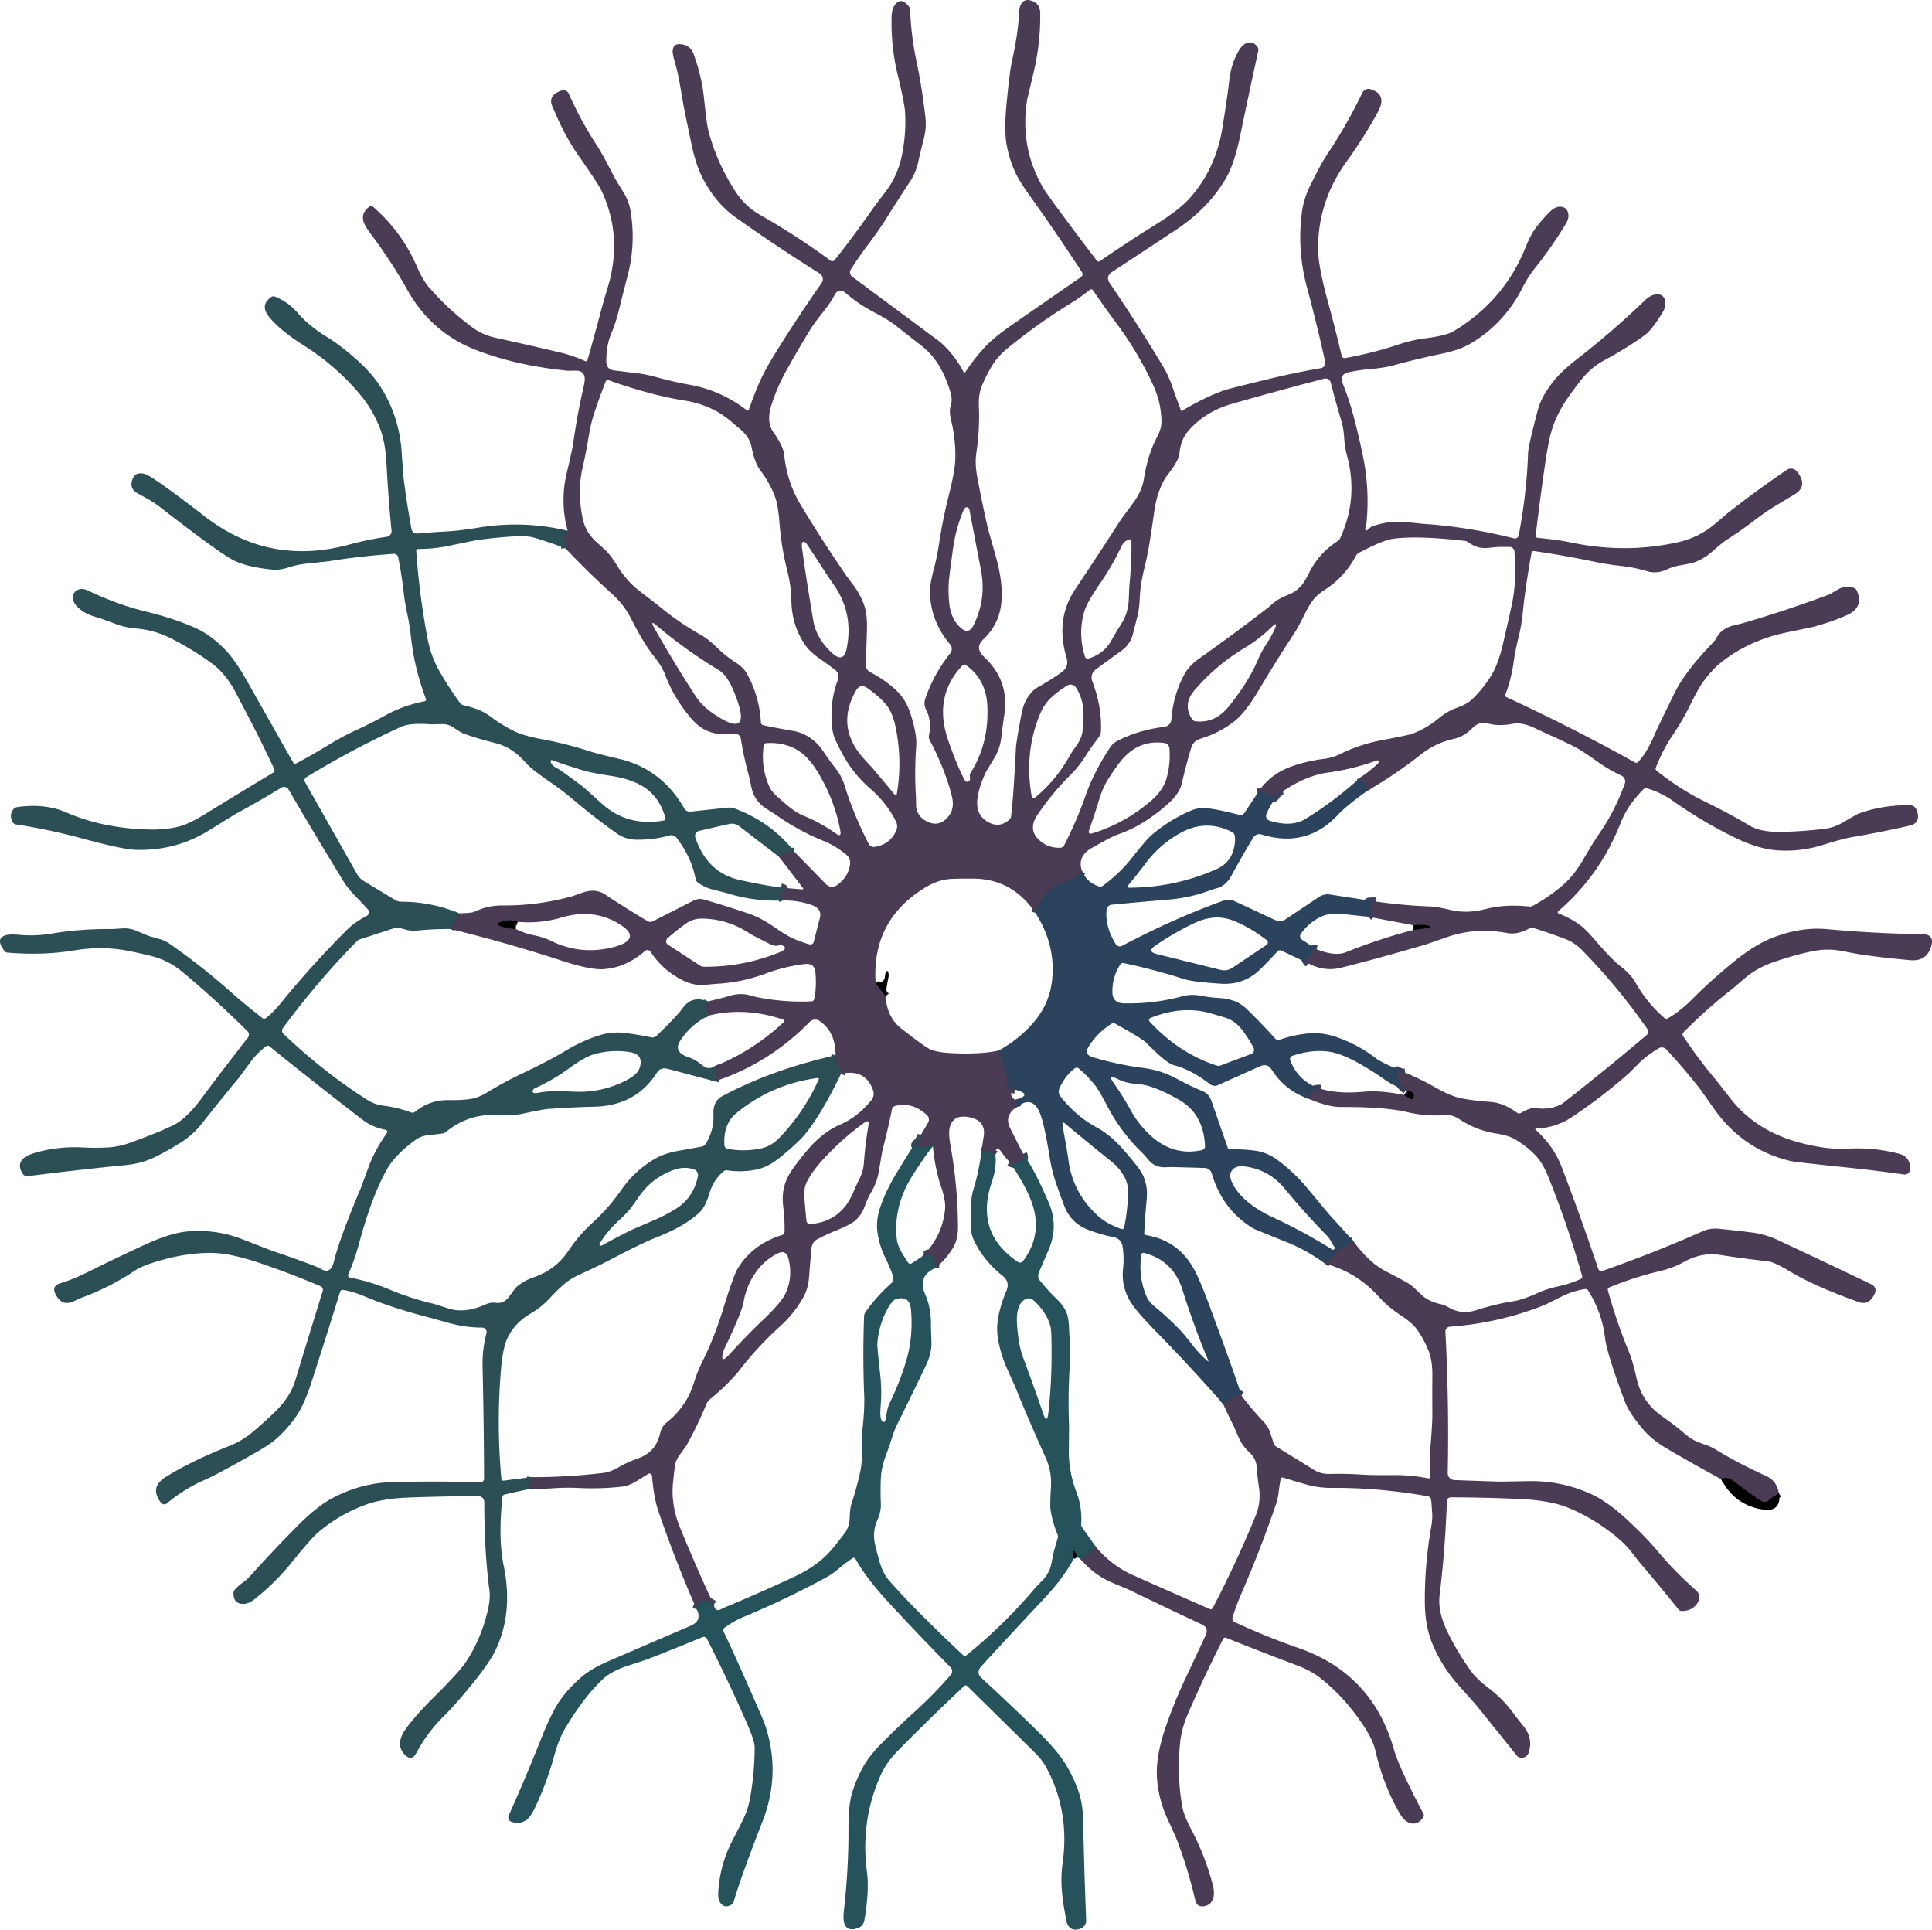 <svg xmlns="http://www.w3.org/2000/svg" version="1.1" viewBox="138.86 428.98 475.26 474.6">
<g stroke-width="2.00" fill="none" stroke-linecap="butt">
<path stroke="#261e2b" vector-effect="non-scaling-stroke" d="   M 576.46 796.25   L 575.03 797.15   Q 574.42 797.54 574.27 797.72   Q 573.29 798.89 571.94 798.06   Q 570.19 796.99 565.11 793.13   Q 563.77 792.10 562.25 792.79" data-darkreader-inline-stroke="" style="--darkreader-inline-stroke:#d1cdc7;"/>
<path stroke="#384657" stroke-opacity="0.996" vector-effect="non-scaling-stroke" d="   M 404.75 812.54   L 408.52 809.55" data-darkreader-inline-stroke="" style="--darkreader-inline-stroke:#bbb5ac;"/>
<path stroke="#3b4059" stroke-opacity="0.996" vector-effect="non-scaling-stroke" d="   M 439.75 774.29   Q 440.62 773.37 441.78 772.91   A 1.84 1.09 -70.6 0 0 442.50 772.31   Q 443.16 771.42 444.25 772.21" data-darkreader-inline-stroke="" style="--darkreader-inline-stroke:#b9b3aa;"/>
<path stroke="#3b4059" stroke-opacity="0.996" vector-effect="non-scaling-stroke" d="   M 464.83 739.79   Q 468.02 736.11 471.75 734.21" data-darkreader-inline-stroke="" style="--darkreader-inline-stroke:#b9b3aa;"/>
<path stroke="#3b4059" stroke-opacity="0.996" vector-effect="non-scaling-stroke" d="   M 460.75 699.21   Q 461.11 696.49 463.75 696.79" data-darkreader-inline-stroke="" style="--darkreader-inline-stroke:#b9b3aa;"/>
<path stroke="#261e2b" vector-effect="non-scaling-stroke" d="   M 484.25 698.29   L 485.81 699.25   A 0.48 0.46 27.9 0 0 486.49 699.06   Q 487.16 697.54 485.00 697.29" data-darkreader-inline-stroke="" style="--darkreader-inline-stroke:#d1cdc7;"/>
<path stroke="#3b4059" stroke-opacity="0.996" vector-effect="non-scaling-stroke" d="   M 484.71 697.00   Q 482.49 695.66 482.50 692.44   Q 482.50 692.14 482.74 692.33   Q 483.43 692.90 484.50 692.79" data-darkreader-inline-stroke="" style="--darkreader-inline-stroke:#b9b3aa;"/>
<path stroke="#3b4059" stroke-opacity="0.996" vector-effect="non-scaling-stroke" d="   M 460.75 665.96   Q 459.34 664.63 460.75 664.32   A 0.61 0.59 -5.5 0 0 461.23 663.75   Q 461.28 662.12 462.75 662.46" data-darkreader-inline-stroke="" style="--darkreader-inline-stroke:#b9b3aa;"/>
<path stroke="#261e2b" vector-effect="non-scaling-stroke" d="   M 486.50 657.71   Q 488.25 657.49 490.00 657.23   Q 491.53 656.99 489.94 656.56   Q 489.18 656.36 486.50 656.54" data-darkreader-inline-stroke="" style="--darkreader-inline-stroke:#d1cdc7;"/>
<path stroke="#3b4059" stroke-opacity="0.996" vector-effect="non-scaling-stroke" d="   M 475.50 654.46   Q 476.37 653.70 475.96 652.67   A 0.85 0.62 -41.5 0 1 476.12 651.95   L 476.41 651.58   A 0.35 0.29 23.2 0 0 476.16 651.10   Q 474.25 650.67 477.25 650.71" data-darkreader-inline-stroke="" style="--darkreader-inline-stroke:#b9b3aa;"/>
<path stroke="#3b4059" stroke-opacity="0.996" vector-effect="non-scaling-stroke" d="   M 475.32 623.42   L 473.50 620.21" data-darkreader-inline-stroke="" style="--darkreader-inline-stroke:#b9b3aa;"/>
<path stroke="#3b4059" stroke-opacity="0.996" vector-effect="non-scaling-stroke" d="   M 454.50 623.54   Q 453.33 623.64 452.49 625.02   A 0.41 0.41 38.4 0 1 451.85 625.09   Q 450.09 623.36 448.25 623.96" data-darkreader-inline-stroke="" style="--darkreader-inline-stroke:#b9b3aa;"/>
<path stroke="#3b4059" stroke-opacity="0.996" vector-effect="non-scaling-stroke" d="   M 405.04 643.25   Q 403.57 645.12 401.42 645.69   Q 399.02 646.33 398.24 646.93   Q 394.94 649.48 393.54 653.50" data-darkreader-inline-stroke="" style="--darkreader-inline-stroke:#b9b3aa;"/>
<path stroke="#261e2b" vector-effect="non-scaling-stroke" d="   M 354.27 670.80   L 356.71 674.00" data-darkreader-inline-stroke="" style="--darkreader-inline-stroke:#d1cdc7;"/>
<path stroke="#3b4059" stroke-opacity="0.996" vector-effect="non-scaling-stroke" d="   M 384.50 687.37   L 386.52 693.35   Q 386.67 693.78 386.60 694.31   Q 386.31 696.72 388.50 696.96" data-darkreader-inline-stroke="" style="--darkreader-inline-stroke:#b9b3aa;"/>
<path stroke="#3b4059" stroke-opacity="0.996" vector-effect="non-scaling-stroke" d="   M 388.54 699.50   L 389.04 701.25" data-darkreader-inline-stroke="" style="--darkreader-inline-stroke:#b9b3aa;"/>
<path stroke="#384657" stroke-opacity="0.996" vector-effect="non-scaling-stroke" d="   M 390.54 712.75   Q 391.08 714.20 390.24 714.45   Q 389.66 714.62 389.37 714.84   Q 388.34 715.60 387.25 714.79" data-darkreader-inline-stroke="" style="--darkreader-inline-stroke:#bbb5ac;"/>
<path stroke="#384657" stroke-opacity="0.996" vector-effect="non-scaling-stroke" d="   M 383.71 713.00   Q 382.14 712.00 380.29 712.25" data-darkreader-inline-stroke="" style="--darkreader-inline-stroke:#bbb5ac;"/>
<path stroke="#384657" stroke-opacity="0.996" vector-effect="non-scaling-stroke" d="   M 368.91 740.88   Q 368.94 738.66 367.55 737.43   A 0.47 0.47 -55.6 0 0 366.81 737.57   Q 366.40 738.39 365.71 738.00" data-darkreader-inline-stroke="" style="--darkreader-inline-stroke:#bbb5ac;"/>
<path stroke="#384657" stroke-opacity="0.996" vector-effect="non-scaling-stroke" d="   M 368.36 710.92   Q 368.67 710.40 367.84 710.51   Q 367.62 710.54 367.32 710.72   Q 366.12 711.40 364.44 710.97   Q 363.63 710.76 364.28 710.23   Q 365.34 709.35 365.46 708.00" data-darkreader-inline-stroke="" style="--darkreader-inline-stroke:#bbb5ac;"/>
<path stroke="#384657" stroke-opacity="0.996" vector-effect="non-scaling-stroke" d="   M 314.47 823.62   Q 311.10 821.27 310.21 824.75" data-darkreader-inline-stroke="" style="--darkreader-inline-stroke:#bbb5ac;"/>
<path stroke="#3c4656" stroke-opacity="0.996" vector-effect="non-scaling-stroke" d="   M 269.00 795.21   L 269.50 792.29" data-darkreader-inline-stroke="" style="--darkreader-inline-stroke:#bab4ab;"/>
<path stroke="#3c4656" stroke-opacity="0.996" vector-effect="non-scaling-stroke" d="   M 345.73 693.10   Q 346.12 692.18 345.25 691.65   A 1.57 0.91 17.2 0 1 344.62 690.97   Q 344.09 689.57 344.40 688.54" data-darkreader-inline-stroke="" style="--darkreader-inline-stroke:#bab4ab;"/>
<path stroke="#3c4656" stroke-opacity="0.996" vector-effect="non-scaling-stroke" d="   M 314.71 694.93   Q 315.31 692.48 314.64 691.24" data-darkreader-inline-stroke="" style="--darkreader-inline-stroke:#bab4ab;"/>
<path stroke="#3c4656" stroke-opacity="0.996" vector-effect="non-scaling-stroke" d="   M 313.29 678.75   Q 312.02 677.03 313.00 675.29" data-darkreader-inline-stroke="" style="--darkreader-inline-stroke:#bab4ab;"/>
<path stroke="#3c4656" stroke-opacity="0.996" vector-effect="non-scaling-stroke" d="   M 249.72 657.48   L 251.74 653.62" data-darkreader-inline-stroke="" style="--darkreader-inline-stroke:#bab4ab;"/>
<path stroke="#3c4656" stroke-opacity="0.996" vector-effect="non-scaling-stroke" d="   M 331.50 650.46   Q 331.10 649.42 331.20 648.37   A 1.08 0.51 -32.9 0 1 331.56 647.79   Q 331.93 647.45 331.00 647.29" data-darkreader-inline-stroke="" style="--darkreader-inline-stroke:#bab4ab;"/>
<path stroke="#3c4656" stroke-opacity="0.996" vector-effect="non-scaling-stroke" d="   M 330.54 639.75   Q 332.24 638.41 334.28 638.48" data-darkreader-inline-stroke="" style="--darkreader-inline-stroke:#bab4ab;"/>
<path stroke="#3c4656" stroke-opacity="0.996" vector-effect="non-scaling-stroke" d="   M 277.92 563.81   L 277.58 560.99   A 0.56 0.51 -11.7 0 1 277.99 560.43   Q 278.67 560.23 278.50 559.51" data-darkreader-inline-stroke="" style="--darkreader-inline-stroke:#bab4ab;"/>
<path stroke="#12282d" stroke-opacity="0.996" vector-effect="non-scaling-stroke" d="   M 403.96 812.00   Q 402.46 808.81 403.04 812.25" data-darkreader-inline-stroke="" style="--darkreader-inline-stroke:#d4d0cb;"/>
<path stroke="#261e2b" vector-effect="non-scaling-stroke" d="   M 266.25 655.71   Q 264.41 655.05 262.56 655.56   Q 260.01 656.27 262.75 657.00   Q 264.23 657.39 265.75 657.46" data-darkreader-inline-stroke="" style="--darkreader-inline-stroke:#d1cdc7;"/>
</g>
<path fill="#4b3c55" fill-opacity="0.996" d="   M 576.46 796.25   L 575.03 797.15   Q 574.42 797.54 574.27 797.72   Q 573.29 798.89 571.94 798.06   Q 570.19 796.99 565.11 793.13   Q 563.77 792.10 562.25 792.79   Q 555.43 789.08 548.73 785.16   Q 545.24 783.11 542.99 780.47   Q 539.61 776.48 538.56 773.69   Q 534.13 761.84 533.69 758.06   Q 532.95 751.79 529.53 746.39   A 0.77 0.77 -20.4 0 0 528.75 746.03   Q 525.72 746.51 523.12 747.81   Q 519.16 749.80 519.13 749.81   Q 507.99 754.36 495.51 755.29   A 1.17 1.17 -3.5 0 0 494.42 756.52   Q 495.35 774.36 494.99 791.25   A 1.72 1.72 1.7 0 0 496.65 793.01   Q 502.02 793.21 507.61 793.39   Q 507.71 793.39 514.87 793.27   Q 522.69 793.14 529.74 796.21   Q 534.05 798.08 538.88 802.53   Q 543.62 806.89 546.69 810.56   Q 550.78 815.46 556.17 820.22   A 2.20 2.19 -55.3 0 1 556.65 822.88   Q 555.40 825.22 552.56 825.21   A 1.07 0.99 69.2 0 1 551.76 824.81   Q 546.97 818.87 542.03 813.06   Q 541.96 812.99 540.22 810.74   Q 538.26 808.20 534.69 805.56   Q 529.56 801.77 524.37 799.72   Q 520.08 798.01 512.88 797.67   Q 504.59 797.28 495.75 797.25   A 0.94 0.94 -88.4 0 0 494.80 798.15   Q 494.34 810.41 493.00 821.25   Q 492.49 825.41 495.01 830.52   Q 497.52 835.59 500.83 840.15   Q 502.14 841.96 504.92 844.06   Q 508.83 847.01 511.65 851.05   Q 511.74 851.17 513.71 853.66   Q 515.99 856.53 514.94 859.94   Q 514.47 861.46 512.81 861.28   A 1.36 1.13 70.3 0 1 512.00 860.80   Q 507.06 854.64 502.10 848.49   Q 502.02 848.39 497.54 843.35   Q 493.40 838.69 491.10 832.95   Q 489.37 828.65 489.36 822.81   Q 489.33 813.52 490.96 804.34   Q 491.26 802.62 491.17 801.13   Q 491.08 799.69 490.92 797.91   A 1.04 1.04 -87.5 0 0 490.07 796.98   Q 477.91 794.85 466.62 794.93   Q 463.27 794.96 460.48 794.17   Q 457.47 793.33 454.48 792.40   A 0.45 0.45 14.5 0 0 453.90 792.74   Q 453.59 794.31 453.41 795.91   Q 453.20 797.65 452.73 799.02   Q 448.87 810.23 444.16 821.11   Q 442.95 823.90 442.06 826.82   A 0.92 0.92 -68.9 0 0 442.55 827.93   Q 450.28 831.53 458.31 834.32   Q 476.49 840.66 481.75 859.25   Q 482.99 863.64 489.02 875.07   A 0.84 0.82 48.5 0 1 488.98 875.93   Q 487.53 878.08 485.47 877.28   Q 484.24 876.80 483.21 875.03   Q 479.21 868.19 477.25 859.75   Q 476.63 857.07 474.68 854.04   Q 469.74 846.37 463.31 841.44   Q 461.21 839.82 457.82 838.55   Q 449.28 835.34 440.47 831.80   A 0.58 0.57 -65.4 0 0 439.75 832.07   Q 435.05 841.35 431.11 850.44   Q 429.44 854.29 429.12 857.99   Q 428.40 866.20 429.69 873.31   Q 430.08 875.49 431.86 878.85   Q 435.24 885.26 437.11 892.23   Q 437.62 894.14 437.43 895.30   Q 437.06 897.43 435.18 897.81   Q 433.32 898.19 432.89 896.34   Q 431.01 888.26 428.16 880.97   Q 428.13 880.88 426.02 876.25   Q 423.76 871.31 423.46 866.00   Q 423.16 860.93 425.61 853.76   Q 427.64 847.83 430.32 842.13   Q 432.89 836.66 435.44 831.18   Q 436.29 829.36 434.48 828.51   Q 425.50 824.30 416.71 820.05   Q 416.64 820.01 412.56 818.29   Q 408.01 816.38 404.75 812.54   L 408.52 809.55   Q 412.37 814.08 417.58 816.40   Q 427.02 820.60 436.48 824.74   A 0.54 0.53 25.5 0 0 437.17 824.50   Q 442.97 813.41 447.72 801.84   Q 449.10 798.46 448.56 794.83   Q 448.16 792.18 448.03 789.98   Q 447.90 787.76 446.26 786.26   Q 444.44 784.59 443.50 782.39   Q 442.38 779.79 442.32 779.68   Q 440.97 777.02 439.75 774.29   Q 440.62 773.37 441.78 772.91   A 1.84 1.09 -70.6 0 0 442.50 772.31   Q 443.16 771.42 444.25 772.21   Q 446.80 775.61 449.72 778.69   Q 450.78 779.81 451.25 781.14   Q 451.73 782.54 452.17 783.96   A 1.39 1.20 -85.7 0 0 452.73 784.72   L 462.14 790.53   Q 463.79 791.56 465.98 791.50   Q 469.92 791.40 473.83 791.66   Q 476.49 791.83 481.67 791.78   Q 485.96 791.74 490.20 792.59   A 0.38 0.38 3.0 0 0 490.65 792.19   Q 490.42 788.43 490.75 784.70   Q 491.22 779.22 491.21 776.77   Q 491.17 772.04 491.21 767.31   Q 491.25 763.72 490.32 761.33   Q 489.20 758.43 487.39 755.91   Q 486.22 754.30 483.36 752.43   Q 480.33 750.45 478.06 747.94   Q 472.58 741.85 464.83 739.79   Q 468.02 736.11 471.75 734.21   Q 475.72 739.62 479.81 741.69   Q 483.68 743.64 485.74 744.90   Q 486.09 745.10 488.49 747.40   Q 490.20 749.04 493.11 749.70   Q 494.24 749.95 495.23 750.54   Q 498.37 752.40 502.03 751.21   Q 506.55 749.74 511.25 749.00   Q 513.45 748.65 517.27 746.93   Q 519.42 745.96 522.47 745.29   Q 525.23 744.68 527.73 743.53   A 0.59 0.59 -20.1 0 0 528.06 742.83   Q 524.37 729.85 519.63 718.19   Q 518.28 714.87 516.40 712.96   Q 514.18 710.72 511.43 709.13   Q 509.91 708.24 506.80 707.75   Q 501.99 707.00 497.70 704.15   Q 496.14 703.12 494.27 703.25   Q 489.56 703.58 485.00 702.50   Q 479.49 701.20 468.75 701.25   Q 465.57 701.27 460.75 699.21   Q 461.11 696.49 463.75 696.79   Q 468.22 698.08 474.25 697.50   Q 478.41 697.10 484.25 698.29   L 485.81 699.25   A 0.48 0.46 27.9 0 0 486.49 699.06   Q 487.16 697.54 485.00 697.29   Q 484.77 697.23 484.71 697.00   Q 482.49 695.66 482.50 692.44   Q 482.50 692.14 482.74 692.33   Q 483.43 692.90 484.50 692.79   Q 488.26 694.34 491.78 696.34   Q 495.68 698.57 498.25 699.09   Q 501.36 699.71 505.50 700.00   Q 508.74 700.23 512.10 702.70   A 0.77 0.75 47.8 0 0 512.92 702.75   Q 515.36 701.33 516.50 701.50   Q 520.18 702.07 523.06 700.49   Q 523.37 700.31 528.05 696.59   Q 535.82 690.42 543.98 683.51   A 1.00 0.99 -37.5 0 0 544.16 682.17   Q 537.04 671.88 528.03 662.66   Q 526.18 660.78 523.75 659.86   Q 520.47 658.62 516.44 657.33   A 2.15 2.13 39.7 0 0 514.75 657.48   Q 512.05 658.93 509.51 658.45   Q 501.90 657.00 494.85 659.46   Q 489.64 661.27 489.56 661.29   Q 477.19 664.90 468.75 667.00   Q 464.68 668.01 460.75 665.96   Q 459.34 664.63 460.75 664.32   A 0.61 0.59 -5.5 0 0 461.23 663.75   Q 461.28 662.12 462.75 662.46   Q 467.31 664.25 469.94 663.19   Q 478.05 659.92 486.50 657.71   Q 488.25 657.49 490.00 657.23   Q 491.53 656.99 489.94 656.56   Q 489.18 656.36 486.50 656.54   L 475.50 654.46   Q 476.37 653.70 475.96 652.67   A 0.85 0.62 -41.5 0 1 476.12 651.95   L 476.41 651.58   A 0.35 0.29 23.2 0 0 476.16 651.10   Q 474.25 650.67 477.25 650.71   Q 483.95 651.67 490.71 651.93   Q 492.33 651.99 495.68 652.78   Q 499.75 653.75 504.31 652.56   Q 509.15 651.31 515.00 651.94   A 1.61 1.49 32.1 0 0 515.94 651.76   Q 520.09 649.50 523.60 646.42   Q 526.08 644.24 528.40 640.26   Q 530.99 635.82 532.56 633.56   Q 535.98 628.67 538.54 621.77   A 1.63 1.63 22.5 0 0 537.69 619.72   Q 534.65 618.35 531.67 616.20   Q 527.97 613.54 525.83 612.47   Q 522.49 610.81 519.06 609.31   Q 518.97 609.27 516.48 608.09   Q 513.30 606.56 511.00 607.00   Q 507.59 607.65 505.00 606.95   Q 502.74 606.34 501.10 608.01   Q 499.01 610.16 496.49 610.71   Q 492.02 611.69 488.46 614.50   Q 482.14 619.47 475.32 623.42   L 473.50 620.21   Q 475.73 618.69 477.73 616.88   Q 477.97 616.66 478.01 616.40   Q 478.08 615.81 477.32 616.09   Q 471.57 618.18 465.50 619.00   Q 460.28 619.70 454.50 623.54   Q 453.33 623.64 452.49 625.02   A 0.41 0.41 38.4 0 1 451.85 625.09   Q 450.09 623.36 448.25 623.96   Q 451.38 619.13 457.25 617.25   Q 461.06 616.03 464.33 615.66   Q 466.57 615.40 468.41 614.49   Q 473.34 612.05 478.72 611.04   Q 485.37 609.78 486.17 609.48   Q 489.80 608.14 492.84 605.59   Q 494.85 603.91 497.26 603.05   Q 499.68 602.19 500.80 601.14   Q 503.81 598.32 505.89 594.79   Q 507.49 592.06 508.60 587.26   Q 509.66 582.66 510.69 578.04   Q 512.03 571.98 511.40 564.58   A 1.18 1.17 87.6 0 0 510.23 563.50   Q 508.97 563.50 507.58 563.50   Q 507.28 563.50 504.95 563.74   Q 502.28 564.02 500.08 562.37   A 2.06 1.69 61.9 0 0 499.19 562.00   Q 487.41 560.67 481.50 561.50   Q 479.01 561.85 473.12 564.96   A 1.76 1.51 -85.7 0 0 472.45 565.63   Q 469.63 570.92 464.65 574.12   Q 462.76 575.34 461.91 576.51   Q 460.82 578.00 459.99 579.67   Q 458.22 583.26 457.42 584.47   Q 452.86 591.40 448.62 598.54   Q 445.35 604.04 442.82 606.12   Q 439.16 609.14 434.15 610.68   Q 432.38 611.23 431.86 613.00   Q 430.67 617.00 429.54 621.76   Q 428.98 624.17 426.31 626.56   Q 420.10 632.15 413.71 634.26   Q 412.64 634.61 407.50 637.50   Q 403.74 639.61 405.04 643.25   Q 403.57 645.12 401.42 645.69   Q 399.02 646.33 398.24 646.93   Q 394.94 649.48 393.54 653.50   Q 387.92 645.13 378.23 645.08   Q 373.56 645.06 372.26 645.20   Q 369.36 645.51 366.50 647.25   Q 353.19 655.34 354.27 670.80   L 356.71 674.00   Q 357.06 679.19 360.56 681.94   Q 366.36 686.48 367.69 687.06   Q 369.45 687.83 373.00 688.00   Q 380.00 688.34 384.50 687.37   L 386.52 693.35   Q 386.67 693.78 386.60 694.31   Q 386.31 696.72 388.50 696.96   Q 386.67 697.98 388.54 699.50   L 389.04 701.25   Q 387.40 702.17 386.94 703.73   Q 386.58 704.91 387.44 706.63   Q 388.98 709.70 390.54 712.75   Q 391.08 714.20 390.24 714.45   Q 389.66 714.62 389.37 714.84   Q 388.34 715.60 387.25 714.79   Q 386.21 713.76 385.38 712.56   Q 383.79 710.26 383.71 713.00   Q 382.14 712.00 380.29 712.25   Q 380.52 710.38 380.84 708.51   Q 381.19 706.40 380.07 705.13   Q 379.21 704.15 377.27 703.76   Q 373.39 702.98 372.51 706.23   Q 372.12 707.65 372.68 710.75   Q 374.47 720.71 374.52 730.83   Q 374.53 733.82 373.29 735.89   Q 371.59 738.74 368.91 740.88   Q 368.94 738.66 367.55 737.43   A 0.47 0.47 -55.6 0 0 366.81 737.57   Q 366.40 738.39 365.71 738.00   Q 370.65 733.15 371.33 726.48   Q 371.55 724.39 370.50 721.31   Q 368.81 716.29 368.36 710.92   Q 368.67 710.40 367.84 710.51   Q 367.62 710.54 367.32 710.72   Q 366.12 711.40 364.44 710.97   Q 363.63 710.76 364.28 710.23   Q 365.34 709.35 365.46 708.00   L 367.17 705.07   A 1.47 1.41 -53.7 0 0 366.94 703.31   Q 363.43 699.95 359.09 700.98   A 1.08 1.07 -0.9 0 0 358.29 701.80   Q 357.24 706.95 355.94 711.92   Q 355.87 712.22 355.04 717.16   Q 354.58 719.86 353.16 722.23   Q 352.33 723.60 351.58 725.67   Q 350.89 727.60 349.46 728.99   Q 348.33 730.09 344.82 731.51   Q 342.30 732.52 339.96 733.74   A 2.69 2.67 79.5 0 0 338.52 735.85   Q 338.15 739.33 337.92 742.74   Q 337.70 745.85 336.51 747.99   Q 334.23 752.06 330.72 755.23   Q 325.40 760.04 320.99 765.71   Q 318.25 769.23 313.49 773.15   Q 312.94 773.61 312.66 774.26   Q 310.30 779.92 307.71 784.52   Q 307.60 784.71 306.06 786.81   Q 305.17 788.01 304.88 789.45   Q 304.86 789.55 304.43 793.54   Q 303.84 799.12 306.19 804.81   Q 311.19 816.92 314.47 823.62   Q 311.10 821.27 310.21 824.75   Q 305.18 813.30 301.10 801.48   Q 300.21 798.91 299.85 796.80   Q 299.44 794.41 299.25 791.98   A 0.64 0.63 -18.7 0 0 298.27 791.50   Q 296.76 792.49 295.07 793.49   Q 293.43 794.46 291.57 794.66   Q 286.46 795.20 281.33 794.96   Q 278.11 794.81 275.17 795.01   Q 272.09 795.22 269.00 795.21   L 269.50 792.29   Q 278.33 792.31 287.10 791.27   Q 288.99 791.05 291.07 789.84   Q 293.27 788.56 295.70 787.72   Q 300.22 786.17 301.25 781.49   Q 301.62 779.81 302.97 778.74   Q 306.26 776.13 308.33 772.19   Q 308.86 771.19 309.85 768.19   Q 310.52 766.14 311.48 764.21   Q 314.56 758.01 316.59 751.43   Q 319.31 742.63 320.32 740.99   Q 324.00 734.96 331.33 732.71   A 0.72 0.70 -7.6 0 0 331.84 732.06   Q 331.97 729.54 331.50 725.50   Q 331.02 721.36 332.95 717.91   Q 334.00 716.03 337.41 711.94   Q 341.11 707.48 345.56 705.56   Q 349.87 703.70 353.23 699.55   A 2.49 2.48 54.9 0 0 353.64 697.18   Q 351.75 691.75 345.73 693.10   Q 346.12 692.18 345.25 691.65   A 1.57 0.91 17.2 0 1 344.62 690.97   Q 344.09 689.57 344.40 688.54   Q 344.46 682.85 340.48 680.09   A 1.89 1.89 -50.4 0 0 338.05 680.32   Q 327.97 690.59 314.71 694.93   Q 315.31 692.48 314.64 691.24   Q 324.10 687.44 331.60 680.41   A 0.40 0.40 -57.3 0 0 331.46 679.74   Q 322.12 676.57 313.29 678.75   Q 312.02 677.03 313.00 675.29   Q 317.05 674.32 317.81 674.06   Q 320.70 673.08 323.27 673.77   Q 324.67 674.14 324.75 674.16   Q 331.56 675.57 338.49 675.27   A 0.68 0.64 4.9 0 0 339.12 674.77   Q 339.78 672.05 339.46 668.23   Q 339.27 665.81 336.86 666.09   Q 331.98 666.65 327.19 668.44   Q 321.30 670.64 315.02 670.96   Q 314.90 670.96 312.49 671.20   Q 309.68 671.48 307.05 670.21   Q 301.92 667.72 298.90 663.07   A 0.93 0.92 52.6 0 0 297.51 662.88   Q 292.97 666.89 287.48 667.34   Q 284.22 667.61 277.25 665.33   Q 263.64 660.88 249.72 657.48   L 251.74 653.62   Q 254.91 653.54 255.50 653.25   Q 258.81 651.65 262.50 651.68   Q 271.36 651.75 279.85 649.34   Q 279.89 649.33 282.11 648.53   Q 285.31 647.38 287.75 649.00   Q 292.58 652.21 298.11 655.51   A 1.43 1.20 44.4 0 0 299.38 655.61   L 309.36 650.53   A 3.89 2.90 -44.4 0 1 311.90 650.19   Q 317.20 651.71 323.06 653.69   Q 325.95 654.66 329.36 657.01   Q 332.20 658.97 333.45 659.56   Q 335.64 660.60 337.98 661.24   A 0.85 0.78 15.2 0 0 339.01 660.71   L 340.54 654.77   Q 341.11 652.54 338.70 651.64   Q 335.38 650.39 331.50 650.46   Q 331.10 649.42 331.20 648.37   A 1.08 0.51 -32.9 0 1 331.56 647.79   Q 331.93 647.45 331.00 647.29   L 336.06 647.72   Q 336.67 647.77 336.30 647.29   L 330.54 639.75   Q 332.24 638.41 334.28 638.48   L 341.95 646.33   Q 343.34 647.76 344.99 646.51   Q 347.61 644.52 347.97 641.53   A 2.67 2.66 -67.3 0 0 347.00 639.15   Q 344.28 636.96 341.65 635.90   Q 335.19 633.30 329.54 629.26   Q 329.48 629.22 327.37 627.88   Q 324.42 626.01 323.69 622.58   Q 323.15 620.02 323.13 619.96   Q 321.79 615.12 321.10 610.67   A 1.47 1.46 81.6 0 0 319.45 609.44   Q 314.51 610.13 311.16 607.80   Q 309.01 606.31 306.09 601.97   Q 303.91 598.74 302.51 595.03   Q 301.69 592.83 299.56 590.19   Q 297.22 587.27 294.09 581.11   Q 292.37 577.73 289.56 575.19   Q 283.51 569.71 277.92 563.81   L 277.58 560.99   A 0.56 0.51 -11.7 0 1 277.99 560.43   Q 278.67 560.23 278.50 559.51   Q 276.55 552.38 278.32 545.11   Q 279.64 539.63 279.92 537.63   Q 280.88 530.81 282.43 524.09   Q 282.87 522.20 282.59 521.40   Q 282.14 520.12 280.49 520.14   Q 278.59 520.17 278.51 520.16   Q 265.91 518.92 255.94 515.06   Q 244.89 510.78 238.94 500.06   Q 235.33 493.57 229.85 486.21   Q 228.34 484.18 228.18 483.03   Q 227.90 481.02 229.83 479.75   A 0.68 0.65 49.0 0 1 230.62 479.82   Q 237.77 486.05 241.49 494.69   Q 242.86 497.88 244.46 499.72   Q 249.20 505.17 255.03 509.48   Q 257.57 511.35 260.64 512.03   Q 268.62 513.78 276.57 515.66   Q 279.79 516.42 282.80 517.79   A 0.43 0.43 -69.4 0 0 283.39 517.52   Q 285.29 510.81 287.07 504.06   Q 287.08 504.00 288.45 499.36   Q 292.08 487.03 286.81 475.85   Q 286.04 474.21 281.45 467.67   Q 278.21 463.06 275.93 457.87   Q 274.55 454.73 274.53 454.64   Q 273.94 452.25 277.01 451.25   A 1.45 1.45 -21.0 0 1 278.79 452.04   Q 281.72 458.67 285.81 464.94   Q 287.12 466.94 290.12 472.83   Q 290.15 472.89 292.29 476.37   Q 293.59 478.48 294.00 481.00   Q 295.26 488.89 293.33 496.47   Q 291.63 503.11 291.60 503.25   Q 290.51 508.05 289.31 510.81   Q 287.97 513.89 288.01 517.88   Q 288.02 519.84 289.97 520.09   Q 292.39 520.40 295.16 520.71   Q 297.57 520.99 300.25 521.72   Q 304.44 522.87 308.72 523.65   Q 316.26 525.03 322.59 529.90   A 0.31 0.31 -62.0 0 0 323.08 529.75   Q 324.25 526.27 325.74 522.89   Q 327.04 519.98 329.22 516.43   Q 334.99 507.09 340.96 498.62   A 1.67 1.66 -56.4 0 0 340.49 496.25   Q 329.81 489.53 319.81 482.44   Q 314.68 478.79 311.47 472.30   Q 309.95 469.24 308.85 463.94   Q 307.96 459.63 307.08 455.33   Q 307.01 454.99 306.09 449.63   Q 305.61 446.77 304.79 443.98   Q 304.31 442.31 304.33 441.58   Q 304.41 439.49 306.70 439.90   Q 308.75 440.27 309.47 442.23   Q 311.47 447.68 312.03 453.06   Q 312.72 459.64 313.17 461.33   Q 315.31 469.32 319.94 476.31   Q 322.26 479.80 325.90 481.87   Q 334.95 487.01 343.17 493.08   A 0.74 0.73 37.5 0 0 344.18 492.95   Q 349.26 486.53 353.91 479.81   Q 354.00 479.68 356.65 476.21   Q 359.68 472.24 360.71 467.24   Q 361.80 461.95 361.51 456.63   Q 361.39 454.43 359.72 447.52   Q 357.99 440.40 358.19 433.02   Q 358.24 431.20 359.00 430.18   Q 360.54 428.10 362.46 430.60   A 1.61 1.32 -69.1 0 1 362.76 431.50   Q 362.95 437.68 364.50 445.00   Q 365.63 450.34 366.51 457.82   Q 366.81 460.45 366.09 463.22   Q 365.36 466.03 364.73 468.86   Q 364.16 471.47 362.72 473.64   Q 359.70 478.20 356.80 482.85   Q 355.11 485.56 352.47 489.04   Q 350.10 492.19 348.15 495.28   A 1.29 1.28 34.8 0 0 348.47 497.00   Q 355.87 502.51 362.91 507.73   Q 370.12 513.08 370.21 513.16   Q 373.68 516.25 375.87 520.44   A 0.28 0.28 47.2 0 0 376.36 520.46   Q 378.63 516.99 381.39 514.09   Q 383.53 511.86 387.63 509.00   Q 396.16 503.07 404.77 497.13   A 0.89 0.88 -33.9 0 0 405.01 495.92   Q 398.73 486.26 392.08 476.98   Q 389.48 473.35 388.50 471.14   Q 387.09 467.97 386.48 464.55   Q 385.83 460.97 386.47 454.45   Q 387.22 446.66 387.75 444.25   Q 389.33 437.03 389.49 432.76   Q 389.55 431.04 389.88 430.31   Q 390.67 428.61 392.38 429.09   Q 394.72 429.74 394.75 432.17   Q 394.83 439.50 393.18 446.54   Q 391.54 453.49 391.53 453.52   Q 389.66 465.38 395.56 475.32   Q 396.43 476.78 402.17 484.48   Q 405.40 488.81 408.69 493.10   A 0.54 0.53 53.9 0 0 409.41 493.22   Q 416.11 488.58 423.03 484.28   Q 429.03 480.55 431.61 477.63   Q 437.94 470.45 439.55 460.51   Q 440.82 452.69 441.25 448.75   Q 441.69 444.73 443.55 441.51   Q 444.42 440.01 445.51 439.58   Q 447.09 438.96 448.23 440.57   A 1.18 1.07 -57.7 0 1 448.39 441.48   Q 446.09 451.95 443.92 462.44   Q 442.51 469.23 440.47 472.76   Q 436.20 480.18 428.06 485.56   Q 420.39 490.64 412.45 495.84   Q 410.73 496.97 411.89 498.67   Q 418.55 508.46 424.90 518.99   Q 426.34 521.38 427.37 524.41   Q 428.34 527.26 429.43 530.05   A 0.06 0.05 -22.7 0 0 429.51 530.08   Q 435.41 526.56 440.25 524.89   Q 441.19 524.56 451.73 522.01   Q 457.75 520.56 463.75 519.54   A 1.35 1.34 79.0 0 0 464.84 517.92   Q 462.77 508.56 460.38 499.71   Q 457.87 490.40 459.15 480.97   Q 459.59 477.76 461.31 474.32   Q 462.36 472.22 463.46 470.13   Q 464.37 468.40 465.89 466.11   Q 470.18 459.65 473.99 451.80   A 1.70 1.70 21.7 0 1 476.03 450.92   Q 480.18 452.22 477.81 456.53   Q 474.36 462.84 470.15 468.66   Q 462.97 478.61 463.11 490.36   Q 463.16 494.60 465.59 503.44   Q 467.31 509.74 468.91 516.50   A 0.73 0.72 78.0 0 0 469.75 517.05   Q 476.92 515.74 483.03 513.67   Q 486.22 512.59 489.67 512.16   Q 494.59 511.54 496.44 510.44   Q 508.82 503.02 514.13 489.84   Q 515.39 486.70 516.60 485.09   Q 518.22 482.93 520.15 481.03   Q 521.46 479.75 522.74 479.82   Q 524.43 479.91 524.67 481.71   Q 524.81 482.74 524.06 483.99   Q 520.67 489.64 516.55 494.80   Q 514.73 497.08 513.42 499.68   Q 508.95 508.52 500.69 513.44   Q 497.98 515.06 493.44 516.00   Q 487.55 517.22 481.75 518.81   Q 479.37 519.46 476.28 519.71   Q 473.49 519.95 470.74 520.50   Q 468.24 521.01 469.19 523.37   Q 470.94 527.73 472.19 532.71   Q 473.68 538.65 474.36 542.28   Q 475.73 549.70 475.04 557.31   Q 475.01 557.69 474.87 558.18   Q 474.28 560.36 475.78 558.86   Q 476.09 558.55 476.45 558.42   Q 480.62 556.95 484.97 557.41   Q 488.54 557.79 488.69 557.80   Q 499.91 558.53 511.29 561.39   A 0.96 0.96 11.9 0 0 512.46 560.63   Q 514.45 550.05 514.75 540.50   Q 514.81 538.62 517.19 529.69   Q 518.05 526.44 521.14 522.58   Q 523.04 520.21 527.02 517.12   Q 535.58 510.47 543.39 502.95   Q 544.85 501.55 546.15 501.40   Q 548.29 501.16 548.52 503.38   Q 548.64 504.56 547.79 505.92   Q 545.15 510.22 543.44 511.44   Q 538.69 514.81 533.56 517.56   Q 530.80 519.04 528.76 521.30   Q 527.61 522.56 525.08 526.05   Q 521.19 531.40 520.00 537.00   Q 518.85 542.42 516.62 560.70   A 0.48 0.48 -83.6 0 0 517.05 561.24   Q 519.21 561.47 521.36 561.73   Q 522.98 561.93 525.62 562.47   Q 539.16 565.23 552.00 562.25   Q 556.92 561.11 561.04 557.59   Q 564.01 555.06 564.05 555.03   Q 571.26 549.39 578.39 544.56   A 1.86 1.85 -36.6 0 1 580.87 544.92   Q 583.78 548.49 580.32 550.57   Q 577.77 552.10 575.23 553.64   Q 573.07 554.95 570.36 557.03   Q 567.14 559.50 563.71 561.68   Q 562.56 562.42 560.05 564.65   Q 558.22 566.27 555.95 567.18   Q 555.08 567.53 552.47 567.97   Q 550.48 568.31 549.00 569.00   Q 546.44 570.20 544.05 569.48   Q 541.09 568.58 538.05 568.23   Q 533.80 567.72 532.02 567.34   Q 524.15 565.66 516.18 564.51   A 0.53 0.51 -80.8 0 0 515.60 564.94   Q 514.03 573.78 513.50 579.25   Q 513.17 582.67 512.43 585.65   Q 511.62 588.88 511.19 591.96   Q 510.62 595.98 509.18 599.78   A 0.54 0.53 -67.0 0 0 509.45 600.46   Q 525.56 607.88 541.06 616.51   A 0.66 0.63 35.0 0 0 541.84 616.39   Q 544.12 613.85 545.81 609.81   Q 546.59 607.96 550.82 599.38   Q 553.44 594.06 560.15 587.14   Q 560.72 586.55 561.12 585.83   Q 562.40 583.48 565.50 582.76   Q 567.52 582.28 567.59 582.26   Q 578.32 579.12 588.80 575.21   Q 588.87 575.18 591.36 573.77   Q 593.02 572.84 594.97 573.61   A 1.21 1.18 88.5 0 1 595.64 574.26   Q 597.43 578.34 593.25 580.25   Q 589.65 581.89 584.68 583.22   Q 584.64 583.23 578.28 584.55   Q 568.96 586.50 562.06 592.06   Q 559.92 593.79 557.80 596.71   Q 556.64 598.31 554.75 602.16   Q 552.84 606.06 550.41 609.67   Q 547.84 613.50 546.18 617.79   A 0.67 0.67 30.0 0 0 546.39 618.56   Q 552.25 623.18 558.00 626.00   Q 564.71 629.29 569.06 631.94   Q 571.98 633.72 577.25 633.59   Q 582.43 633.46 587.57 632.85   Q 589.97 632.56 591.97 631.40   Q 595.62 629.27 595.91 629.16   Q 601.44 627.04 608.62 626.99   A 1.80 1.79 -10.9 0 1 610.31 628.13   Q 611.41 630.90 609.31 631.85   Q 609.02 631.98 606.17 632.60   Q 600.28 633.88 594.35 634.90   Q 592.06 635.30 587.34 636.78   Q 581.79 638.53 576.04 638.12   Q 571.28 637.79 565.40 634.89   Q 557.52 631.01 550.33 625.92   Q 547.41 623.86 543.99 622.88   A 0.87 0.87 30.5 0 0 543.14 623.10   Q 539.23 627.05 537.56 631.31   Q 532.52 644.20 522.19 653.08   A 0.35 0.35 34.8 0 0 522.30 653.68   Q 525.11 654.73 527.47 656.45   Q 529.01 657.58 531.54 660.55   Q 535.16 664.81 537.56 666.69   Q 540.07 668.65 541.18 670.63   Q 543.98 675.63 548.31 679.37   A 0.72 0.71 50.4 0 0 549.12 679.45   Q 552.17 677.74 555.31 674.56   Q 559.66 670.17 565.43 665.47   Q 570.75 661.13 575.44 659.41   Q 582.15 656.94 588.25 657.50   Q 600.35 658.60 611.76 658.74   Q 614.77 658.78 613.94 661.67   Q 612.84 665.51 608.74 665.14   Q 598.04 664.17 592.94 663.06   Q 588.96 662.20 585.71 662.76   Q 581.32 663.52 575.31 665.56   Q 571.12 666.99 568.19 669.49   Q 565.10 672.13 565.01 672.20   Q 558.98 676.84 552.96 682.92   A 0.70 0.69 -39.5 0 0 552.87 683.78   Q 556.68 689.50 560.77 694.34   Q 560.89 694.48 564.60 699.22   Q 570.72 707.04 581.31 709.94   Q 588.08 711.79 593.26 711.50   Q 599.68 711.13 605.90 712.71   Q 608.86 713.46 608.75 716.55   A 1.36 1.36 4.9 0 1 607.20 717.85   Q 600.17 716.85 593.41 716.15   Q 580.51 714.80 579.62 714.60   Q 567.68 711.92 560.39 701.53   Q 557.36 697.22 557.34 697.19   Q 553.50 692.20 548.76 687.08   A 1.51 1.51 52.8 0 0 546.87 686.82   Q 543.86 688.65 541.93 690.58   Q 539.61 692.90 539.57 692.93   Q 532.92 698.84 525.50 703.75   Q 521.55 706.37 516.82 706.55   Q 516.32 706.57 516.68 706.90   Q 521.06 710.93 522.94 715.81   Q 527.50 727.66 532.02 741.05   A 0.82 0.82 70.7 0 0 533.07 741.56   Q 545.60 737.17 557.58 731.86   Q 559.53 730.99 561.59 731.19   Q 565.68 731.58 569.75 732.10   Q 573.12 732.53 576.32 734.02   Q 587.89 739.43 599.08 744.80   Q 600.83 745.64 599.94 747.37   Q 598.55 750.10 596.13 749.24   Q 585.11 745.30 578.94 741.56   Q 575.33 739.38 573.73 739.20   Q 567.83 738.54 561.98 737.63   Q 557.38 736.92 552.94 739.44   Q 550.48 740.83 546.84 741.69   Q 540.87 743.11 534.72 745.63   A 0.58 0.57 71.4 0 0 534.38 746.32   Q 536.58 754.25 539.56 761.44   Q 540.50 763.69 541.41 767.82   Q 542.74 773.90 547.84 777.40   Q 550.74 779.39 553.41 781.69   Q 554.93 783.01 556.56 783.64   Q 557.72 784.10 558.89 784.52   Q 560.04 784.94 561.11 785.61   Q 566.10 788.70 573.44 792.06   Q 575.90 793.19 576.46 796.25   Z   M 382.19 631.31   Q 384.81 632.63 387.13 630.60   A 1.43 1.31 74.9 0 0 387.57 629.75   Q 388.14 625.51 388.75 613.25   Q 388.85 611.32 390.13 604.67   Q 390.56 602.40 391.37 601.00   Q 392.58 598.90 394.06 598.06   Q 397.69 596.00 400.02 594.31   Q 401.87 592.98 401.23 590.79   Q 398.43 581.30 403.29 574.01   Q 408.99 565.47 414.55 556.85   Q 414.60 556.76 417.59 552.72   Q 419.76 549.79 420.25 546.75   Q 421.21 540.76 423.46 536.52   Q 424.59 534.39 424.57 532.71   Q 424.53 528.04 422.53 523.70   Q 418.85 515.71 413.61 508.65   Q 410.56 504.54 407.73 500.38   A 0.54 0.54 53.6 0 0 406.94 500.26   Q 404.52 502.19 402.30 503.55   Q 394.09 508.59 386.65 514.70   Q 384.30 516.63 382.95 518.85   Q 381.48 521.26 380.40 523.87   Q 379.54 525.93 379.66 528.78   Q 379.90 534.58 379.04 540.35   Q 378.64 542.99 379.25 546.25   Q 380.56 553.27 381.88 558.91   Q 381.89 558.97 383.87 566.02   Q 385.52 571.87 385.25 576.50   Q 384.91 582.29 380.74 586.24   Q 378.54 588.33 380.94 590.56   Q 387.35 596.53 385.85 605.18   Q 385.73 605.88 385.17 610.40   Q 384.84 613.13 383.42 615.49   Q 381.46 618.73 381.43 618.79   Q 379.69 622.44 379.31 625.31   Q 378.75 629.59 382.19 631.31   Z   M 352.95 594.31   Q 356.64 596.23 359.40 598.84   Q 361.69 601.00 362.82 604.47   Q 364.47 609.53 364.25 612.50   Q 363.78 618.85 364.19 625.21   Q 364.20 625.33 364.21 626.79   Q 364.21 629.36 366.31 630.69   Q 369.72 632.84 372.22 629.72   Q 373.76 627.80 373.00 624.75   Q 371.39 618.31 367.56 611.01   A 1.84 1.80 -53.6 0 1 367.39 609.80   Q 368.10 606.25 366.67 603.52   A 3.34 3.34 40.5 0 1 366.46 600.87   Q 368.48 594.89 372.62 589.64   A 1.71 1.70 -45.9 0 0 372.59 587.49   Q 367.80 581.79 367.62 574.74   Q 367.57 572.73 368.59 568.89   Q 369.36 565.99 369.81 563.01   Q 370.74 556.78 372.29 550.68   Q 373.81 544.68 373.87 541.67   Q 373.95 537.05 372.86 532.47   Q 372.30 530.11 372.67 528.99   Q 373.20 527.40 372.75 525.78   Q 370.55 517.93 365.65 514.11   Q 362.45 511.61 359.26 509.10   Q 357.39 507.62 353.70 505.69   Q 350.07 503.80 346.68 500.87   A 1.56 1.56 34.1 0 0 344.28 501.33   Q 343.15 503.47 341.30 505.78   Q 339.15 508.47 338.16 510.09   Q 335.15 515.00 332.35 520.03   Q 330.09 524.07 328.67 528.47   Q 327.30 532.70 329.06 535.19   Q 331.53 538.66 331.75 540.75   Q 332.46 547.43 335.56 552.69   Q 340.10 560.38 346.94 570.41   Q 346.97 570.46 348.79 572.90   Q 350.29 574.92 351.23 577.24   Q 352.22 579.69 352.13 583.54   Q 352.03 588.11 351.79 592.27   A 2.17 2.16 15.6 0 0 352.95 594.31   Z   M 395.72 636.51   Q 397.31 637.52 399.65 637.50   A 1.13 1.11 12.5 0 0 400.64 636.88   Q 403.84 630.61 405.84 624.82   Q 407.84 619.05 411.93 612.81   Q 412.58 611.82 413.62 611.27   Q 418.80 608.54 425.27 607.75   A 1.99 1.99 88.6 0 0 427.01 605.92   Q 427.43 600.05 430.15 594.94   Q 431.31 592.75 433.83 590.97   Q 442.45 584.87 450.82 578.41   Q 450.87 578.38 452.00 577.39   Q 453.43 576.15 455.94 575.19   Q 457.61 574.55 459.04 572.94   Q 459.72 572.18 460.97 569.72   Q 463.38 564.98 467.88 562.08   A 1.79 1.56 -7.3 0 0 468.52 561.36   Q 473.06 551.57 470.21 541.01   Q 469.66 538.96 469.53 536.85   Q 469.37 534.35 468.89 532.73   Q 467.47 527.98 466.20 523.04   A 1.30 1.29 75.4 0 0 464.63 522.11   Q 453.37 525.03 442.01 528.28   Q 435.35 530.18 431.19 534.94   Q 429.31 537.08 429.00 540.50   Q 428.84 542.26 426.06 545.81   Q 424.81 547.41 423.79 550.38   Q 423.14 552.28 422.72 555.33   Q 421.47 564.38 420.44 568.44   Q 419.39 572.57 419.24 575.96   Q 419.12 578.73 418.68 580.46   Q 418.11 582.68 417.55 584.90   Q 416.92 587.45 414.77 589.00   Q 411.28 591.52 408.56 593.52   Q 406.88 594.75 407.61 596.70   Q 409.96 602.94 409.68 608.81   A 2.77 2.76 64.8 0 1 409.13 610.34   Q 407.16 612.92 405.86 614.97   Q 404.20 617.58 402.38 619.38   Q 397.76 623.95 394.10 629.34   Q 391.18 633.65 395.72 636.51   Z   M 337.11 587.87   Q 333.64 583.00 333.54 576.75   Q 333.47 573.06 332.56 569.48   Q 331.05 563.55 330.60 557.48   Q 330.28 553.05 329.38 550.81   Q 328.11 547.61 325.99 544.81   Q 324.49 542.83 323.75 539.00   Q 323.33 536.82 321.61 535.14   Q 321.11 534.65 318.36 532.36   Q 313.74 528.53 307.25 527.50   Q 298.87 526.17 288.54 522.48   A 0.54 0.53 -69.4 0 0 287.87 522.79   Q 286.37 526.59 285.07 530.47   Q 284.20 533.03 283.53 537.16   Q 283.04 540.22 282.19 543.94   Q 280.79 550.05 282.25 556.75   Q 282.95 559.95 285.69 562.39   Q 288.07 564.51 288.45 564.97   Q 289.67 566.43 290.66 568.08   Q 292.94 571.87 296.37 574.50   Q 300.68 577.79 300.79 577.89   Q 305.63 581.94 311.12 585.05   Q 313.17 586.21 315.22 588.24   Q 317.31 590.30 319.78 591.89   Q 321.77 593.16 322.62 594.71   Q 325.68 600.25 326.04 606.69   A 0.70 0.67 -85.0 0 0 326.55 607.32   Q 328.47 607.79 334.00 608.75   Q 337.17 609.30 339.73 611.75   Q 340.61 612.58 342.12 614.84   Q 343.22 616.47 344.44 618.02   Q 345.92 619.88 346.59 622.06   Q 348.81 629.26 352.54 636.49   A 1.46 1.46 -18.6 0 0 354.10 637.27   Q 357.81 636.64 359.31 633.32   A 2.67 2.66 -46.4 0 0 359.26 631.01   Q 356.91 626.39 352.99 623.00   Q 348.39 619.00 345.65 613.58   Q 344.38 611.05 344.19 610.56   Q 343.64 609.11 343.50 607.25   Q 343.03 601.16 344.97 596.21   A 2.14 2.14 29.5 0 0 344.28 593.73   Q 342.27 592.21 340.51 590.99   Q 338.19 589.38 337.11 587.87   Z   M 375.25 583.44   Q 377.17 585.09 378.31 582.82   Q 381.56 576.32 380.17 569.17   Q 378.75 561.84 377.37 554.51   Q 377.30 554.12 377.10 553.93   Q 376.77 553.62 376.40 553.81   Q 376.11 553.95 375.89 554.46   Q 373.98 558.99 373.31 563.84   Q 372.57 569.24 372.41 570.61   Q 372.00 574.04 372.39 577.51   Q 372.82 581.34 375.25 583.44   Z   M 414.69 563.44   Q 412.48 568.13 409.32 572.70   Q 406.17 577.24 405.50 579.68   Q 404.05 584.94 405.74 590.46   A 0.73 0.72 -17.2 0 0 406.66 590.94   Q 410.41 589.76 412.18 586.62   Q 413.65 584.02 414.45 582.82   Q 416.37 579.95 416.53 576.46   Q 416.67 573.16 416.68 573.05   Q 417.24 567.57 417.19 562.06   A 0.42 0.40 83.6 0 0 416.70 561.64   Q 415.37 561.97 414.69 563.44   Z   M 343.61 589.65   Q 346.40 592.15 347.14 588.48   Q 348.86 579.93 344.10 573.01   Q 342.63 570.88 342.60 570.83   Q 340.06 566.90 337.48 563.00   Q 337.11 562.44 336.74 562.29   Q 335.91 561.95 336.15 563.73   Q 336.93 569.43 337.85 575.12   Q 339.03 582.37 339.18 582.87   Q 340.39 586.78 343.61 589.65   Z   M 313.70 604.04   Q 324.78 611.93 319.31 598.87   Q 317.70 595.03 315.69 593.81   Q 307.38 588.78 300.42 582.86   Q 298.62 581.33 299.78 583.38   Q 304.61 591.93 309.93 600.11   Q 311.44 602.43 313.70 604.04   Z   M 432.93 606.38   Q 437.69 606.94 441.06 602.81   Q 445.87 596.93 448.29 591.29   Q 449.15 589.28 450.27 587.57   Q 451.57 585.59 452.36 583.86   Q 453.45 581.47 451.57 583.30   Q 448.60 586.20 445.06 588.32   Q 438.06 592.51 432.73 598.72   Q 429.68 602.27 432.14 605.91   A 1.13 1.13 -14.1 0 0 432.93 606.38   Z   M 377.58 619.14   Q 382.14 611.93 381.75 602.75   Q 381.46 596.04 376.42 592.53   A 0.59 0.58 38.9 0 0 375.66 592.60   Q 368.30 600.33 372.19 611.31   Q 374.44 617.68 376.19 620.87   A 0.74 0.61 66.9 0 0 376.94 621.26   Q 377.65 621.06 377.45 620.04   A 1.31 1.09 58.6 0 1 377.58 619.14   Z   M 394.66 604.70   Q 390.83 613.97 392.60 624.58   Q 392.79 625.73 393.68 624.98   Q 398.77 620.73 402.07 614.74   Q 402.33 614.25 403.84 612.09   Q 404.81 610.71 405.12 609.08   Q 405.43 607.46 405.39 604.43   Q 405.35 600.85 403.52 598.07   A 1.57 1.57 -32.6 0 0 401.37 597.60   Q 399.04 599.06 397.38 600.62   Q 395.70 602.19 394.66 604.70   Z   M 352.28 598.25   Q 350.48 596.98 349.39 598.90   Q 344.30 607.89 351.49 615.71   Q 353.37 617.76 353.45 617.85   Q 356.04 620.88 358.84 624.31   Q 359.35 624.93 359.49 624.13   Q 360.85 616.08 359.21 607.98   Q 358.46 604.29 356.92 602.39   Q 355.26 600.36 352.28 598.25   Z   M 331.94 626.56   Q 334.51 628.80 336.58 629.64   Q 340.81 631.35 344.51 634.01   Q 345.88 634.99 345.58 633.33   Q 344.23 625.99 340.30 619.33   Q 337.88 615.23 335.19 613.57   Q 331.72 611.43 327.31 611.77   A 0.64 0.64 -87.7 0 0 326.73 612.31   Q 326.01 617.40 327.93 622.05   Q 328.50 623.45 329.65 624.52   Q 330.52 625.33 331.94 626.56   Z   M 407.64 633.92   Q 415.64 631.45 422.11 625.85   Q 424.92 623.42 425.80 620.46   Q 426.83 616.99 426.53 613.04   A 1.44 1.43 2.0 0 0 425.29 611.72   Q 419.35 610.90 415.19 615.44   Q 413.93 616.81 411.67 620.29   Q 410.15 622.61 409.23 625.68   Q 408.14 629.30 406.81 633.06   Q 406.36 634.32 407.64 633.92   Z   M 266.25 655.71   Q 264.41 655.05 262.56 655.56   Q 260.01 656.27 262.75 657.00   Q 264.23 657.39 265.75 657.46   Q 267.91 658.58 270.26 659.03   Q 272.57 659.48 274.36 660.36   Q 281.66 663.97 289.66 661.95   Q 291.69 661.44 292.71 660.76   Q 295.36 659.00 291.69 656.56   Q 285.15 652.23 276.93 654.66   Q 271.71 656.21 266.25 655.71   Z   M 303.19 661.33   L 311.09 666.48   A 1.78 1.72 61.1 0 0 312.00 666.76   Q 321.57 666.83 330.50 663.25   Q 332.98 662.26 331.27 661.49   A 1.40 0.63 -26.7 0 0 330.37 661.53   Q 329.52 661.79 328.31 661.19   Q 324.08 659.10 323.06 658.44   Q 317.70 654.94 311.44 654.91   Q 309.30 654.90 307.44 656.24   Q 305.29 657.78 303.06 659.75   A 1.00 0.99 40.4 0 0 303.19 661.33   Z   M 338.18 730.04   Q 345.67 729.48 348.74 722.28   Q 349.51 720.48 350.37 718.73   Q 351.23 716.98 351.37 715.05   Q 351.70 710.37 352.50 705.73   Q 352.77 704.20 351.50 705.10   Q 346.12 708.93 341.25 714.25   Q 338.91 716.80 337.53 719.29   Q 336.53 721.09 336.73 723.55   Q 336.95 726.41 337.25 729.27   A 0.86 0.86 84.6 0 0 338.18 730.04   Z   M 325.37 741.14   Q 322.59 744.63 321.81 749.06   Q 321.34 751.78 317.19 760.41   Q 316.91 761.00 316.77 761.51   Q 315.89 764.72 318.31 762.07   Q 322.41 757.58 326.80 753.38   Q 331.05 749.31 332.08 747.13   Q 333.95 743.14 332.83 738.57   Q 332.25 736.20 330.07 737.31   Q 327.30 738.72 325.37 741.14   Z" data-darkreader-inline-fill="" style="--darkreader-inline-fill:#3c3044;"/>
<path fill="#2c4f56" fill-opacity="0.996" d="   M 278.50 559.51   Q 278.67 560.23 277.99 560.43   A 0.56 0.51 -11.7 0 0 277.58 560.99   L 277.92 563.81   Q 270.75 561.20 269.25 561.00   Q 265.94 560.56 256.77 561.73   Q 255.86 561.85 249.33 563.22   Q 245.60 564.00 241.73 564.00   A 0.48 0.48 87.8 0 0 241.25 564.52   Q 242.01 575.23 243.99 585.79   Q 244.82 590.22 246.76 593.70   Q 249.01 597.72 251.98 601.81   A 1.67 1.64 77.6 0 0 252.99 602.47   Q 257.08 603.37 259.39 605.13   Q 262.21 607.27 265.36 608.81   Q 267.73 609.97 272.00 610.75   Q 278.11 611.87 284.02 613.79   Q 285.71 614.34 291.14 615.62   Q 301.61 618.08 307.19 627.82   A 1.58 1.56 71.9 0 0 308.70 628.60   L 317.75 627.63   Q 318.76 627.52 319.65 627.86   Q 328.71 631.29 334.28 638.48   Q 332.24 638.41 330.54 639.75   L 320.69 632.19   A 3.06 2.99 -32.3 0 0 318.17 631.65   L 310.85 633.33   A 1.29 1.27 -15.9 0 0 309.91 634.99   Q 312.84 643.58 320.67 645.38   Q 325.79 646.55 331.00 647.29   Q 331.93 647.45 331.56 647.79   A 1.08 0.51 -32.9 0 0 331.20 648.37   Q 331.10 649.42 331.50 650.46   Q 324.35 650.75 317.58 648.62   Q 317.51 648.59 314.22 647.77   Q 312.18 647.26 310.46 645.99   A 1.29 1.15 -79.4 0 1 309.98 645.20   Q 308.97 639.85 305.29 635.04   A 1.65 1.65 63.3 0 0 303.54 634.46   Q 299.62 635.58 295.34 635.51   Q 292.72 635.46 290.57 633.95   Q 285.13 630.11 280.06 625.81   Q 277.23 623.41 274.02 621.21   Q 269.54 618.14 268.06 616.44   Q 264.90 612.80 260.75 611.75   Q 255.94 610.54 252.75 609.34   Q 252.24 609.14 250.37 607.88   Q 249.10 607.02 247.54 607.07   Q 245.06 607.14 244.93 607.13   Q 239.73 606.73 237.50 607.75   Q 225.88 613.07 214.21 620.13   A 0.89 0.86 -30.5 0 0 213.88 621.31   L 226.86 644.25   Q 227.30 645.04 228.63 645.84   L 235.97 650.27   A 3.19 1.78 47.4 0 0 237.42 650.75   Q 245.29 650.79 251.74 653.62   L 249.72 657.48   Q 245.52 657.43 241.37 657.87   Q 240.19 658.00 239.14 657.74   Q 238.06 657.47 236.98 657.15   A 1.77 1.05 -33.6 0 0 236.04 657.20   L 227.55 659.96   Q 226.99 660.14 226.72 660.41   Q 217.09 670.18 208.46 681.83   A 1.09 1.08 40.3 0 0 208.58 683.25   Q 218.60 692.79 229.43 699.63   Q 231.05 700.65 233.38 700.95   Q 236.77 701.39 240.04 702.60   A 0.90 0.89 -54.3 0 0 240.92 702.45   Q 244.65 699.41 249.50 699.55   Q 251.93 699.61 254.32 699.32   Q 256.43 699.06 258.72 697.65   Q 262.95 695.06 267.44 692.94   Q 273.79 689.94 277.94 687.44   Q 282.26 684.83 286.71 683.50   Q 289.56 682.65 292.88 683.08   Q 295.87 683.46 299.06 684.12   A 1.46 1.45 -60.9 0 0 300.35 683.75   Q 303.50 680.77 306.03 677.92   Q 306.06 677.88 307.02 676.64   Q 309.24 673.78 313.00 675.29   Q 312.02 677.03 313.29 678.75   Q 308.86 680.84 306.19 684.96   Q 304.43 687.69 308.09 688.95   Q 310.01 689.62 311.55 690.93   Q 313.11 692.25 314.64 691.24   Q 315.31 692.48 314.71 694.93   L 303.18 691.88   Q 301.35 691.39 300.44 692.83   Q 295.28 700.94 285.00 701.18   Q 279.23 701.31 273.48 701.75   Q 272.43 701.83 267.63 702.85   Q 264.66 703.48 261.25 703.25   Q 254.26 702.77 248.58 707.37   A 1.90 1.78 -66.7 0 1 247.69 707.76   Q 246.07 707.98 244.43 708.14   Q 242.45 708.34 241.01 709.39   Q 236.09 712.98 234.06 716.56   Q 230.34 723.13 227.14 734.97   Q 226.10 738.83 224.52 742.45   A 0.53 0.53 -72.5 0 0 224.90 743.18   Q 230.32 744.29 234.78 746.18   Q 240.04 748.39 245.60 749.67   Q 245.68 749.69 249.15 750.80   Q 253.25 752.12 258.46 749.74   A 4.25 4.23 36.9 0 1 260.82 749.41   Q 262.75 749.68 264.02 747.98   Q 265.74 745.66 266.00 745.44   Q 267.84 743.91 270.17 743.12   Q 275.61 741.26 278.77 736.49   Q 281.24 732.78 284.54 729.79   Q 288.56 726.13 291.67 721.67   Q 295.10 716.74 300.18 713.87   Q 302.33 712.65 305.69 712.04   Q 308.49 711.53 311.46 710.99   A 1.50 1.50 10.5 0 0 312.47 710.30   Q 314.54 706.93 314.36 702.99   Q 314.22 699.81 316.56 698.56   Q 328.91 691.98 344.40 688.54   Q 344.09 689.57 344.62 690.97   A 1.57 0.91 17.2 0 0 345.25 691.65   Q 346.12 692.18 345.73 693.10   Q 340.90 703.13 336.81 708.06   Q 335.17 710.04 330.81 713.60   Q 327.82 716.04 324.97 716.63   Q 321.43 717.36 317.74 716.83   A 1.12 1.04 27.7 0 0 316.86 717.07   Q 314.33 719.22 313.38 722.46   Q 312.38 725.90 310.81 727.31   Q 307.10 730.67 300.50 733.25   Q 297.06 734.59 289.69 738.44   Q 285.11 740.82 282.17 742.11   Q 279.38 743.33 277.84 744.65   Q 275.91 746.30 274.19 748.18   Q 272.05 750.51 269.33 752.09   Q 265.52 754.30 263.73 758.02   Q 262.56 760.43 262.11 765.68   Q 260.96 779.20 262.20 792.75   A 0.49 0.46 -6.6 0 0 262.74 793.15   L 269.50 792.29   L 269.00 795.21   L 262.96 796.56   A 0.81 0.63 88.9 0 0 262.45 797.24   Q 261.38 807.43 262.75 814.00   Q 265.12 825.39 260.92 834.51   Q 259.39 837.82 255.03 843.17   Q 250.72 848.46 248.06 851.06   Q 244.00 855.04 241.26 860.17   Q 240.13 862.27 238.45 860.57   Q 235.96 858.03 238.69 854.19   Q 240.93 851.03 245.99 846.00   Q 251.81 840.21 253.36 837.91   Q 257.03 832.49 258.75 825.50   Q 259.54 822.28 259.27 820.25   Q 257.99 810.67 258.00 798.48   A 1.54 1.53 0.2 0 0 256.46 796.94   Q 248.40 796.99 239.70 797.29   Q 233.13 797.52 229.01 799.00   Q 222.36 801.39 217.01 805.99   Q 215.34 807.42 210.71 813.16   Q 206.62 818.24 201.47 822.31   Q 200.02 823.46 198.72 823.47   Q 196.30 823.49 196.29 820.82   A 1.33 1.27 -24.7 0 1 196.64 819.94   Q 197.45 819.04 198.43 818.33   Q 199.62 817.48 200.24 816.79   Q 206.07 810.29 212.23 804.10   Q 217.11 799.19 221.25 797.12   Q 228.11 793.68 235.50 793.50   Q 245.88 793.25 257.08 793.52   A 0.84 0.84 0.7 0 0 257.94 792.68   Q 257.89 779.09 257.57 765.00   Q 257.47 760.93 258.53 756.89   A 1.11 1.11 7.2 0 0 257.45 755.50   Q 253.32 755.51 249.03 754.30   Q 245.13 753.21 245.08 753.19   Q 235.40 750.72 228.81 747.94   Q 225.45 746.52 223.19 746.24   A 0.60 0.59 -77.4 0 0 222.54 746.66   Q 219.04 757.97 215.39 769.24   Q 213.61 774.72 211.49 777.67   Q 209.65 780.24 207.33 782.40   Q 205.48 784.14 202.21 785.99   Q 192.23 791.66 189.56 792.81   Q 184.18 795.13 179.93 798.73   A 1.03 1.02 -38.6 0 1 178.45 798.57   Q 175.56 794.82 179.55 792.30   Q 185.72 788.40 195.69 784.44   Q 198.61 783.27 201.49 780.79   Q 204.27 778.40 206.52 776.21   Q 210.26 772.59 211.50 768.50   Q 214.84 757.49 218.25 746.50   A 0.97 0.97 -70.0 0 0 217.70 745.32   Q 210.42 742.24 202.96 739.69   Q 195.55 737.16 190.78 737.13   Q 184.89 737.10 178.25 739.00   Q 173.89 740.25 172.05 741.48   Q 165.83 745.65 158.80 748.21   Q 158.69 748.25 156.90 749.07   Q 154.04 750.37 152.49 747.23   Q 151.53 745.29 153.60 744.64   Q 156.95 743.60 160.41 741.87   Q 167.42 738.38 174.53 735.10   Q 180.75 732.23 185.01 731.85   Q 191.92 731.23 198.44 733.76   Q 205.71 736.60 205.87 736.65   Q 211.33 738.45 216.70 740.52   Q 216.79 740.56 218.10 741.23   Q 220.26 742.32 221.00 739.25   Q 222.36 733.65 227.57 721.31   Q 227.60 721.24 229.55 715.97   Q 231.11 711.74 234.05 707.64   A 0.50 0.49 -67.2 0 0 233.74 706.87   Q 230.48 706.25 228.08 704.41   Q 216.49 695.52 205.13 686.31   A 0.65 0.63 45.7 0 0 204.35 686.29   Q 202.09 687.98 200.45 690.23   Q 197.74 693.93 197.70 693.97   Q 193.05 699.58 188.54 705.30   Q 186.33 708.11 183.37 709.97   Q 180.47 711.80 177.38 713.37   Q 173.96 715.12 170.00 715.51   Q 158.86 716.60 145.73 718.25   A 1.35 1.35 -19.9 0 1 144.42 717.64   Q 143.05 715.51 144.52 714.00   Q 145.33 713.17 147.33 712.57   Q 153.01 710.88 159.00 711.19   Q 162.10 711.35 165.18 711.21   Q 168.07 711.08 171.14 709.95   Q 179.93 706.72 182.44 705.19   Q 185.16 703.53 188.53 699.00   Q 193.90 691.78 199.86 684.15   A 1.16 1.15 41.4 0 0 199.76 682.63   Q 191.64 674.58 183.58 667.91   Q 180.77 665.59 177.40 664.50   Q 175.32 663.84 170.63 662.89   Q 164.11 661.57 157.00 662.75   Q 149.53 663.99 140.75 663.29   A 1.16 1.10 -15.5 0 1 139.94 662.86   Q 137.37 659.44 140.89 658.87   Q 141.70 658.73 144.10 658.94   Q 147.75 659.25 151.81 658.56   Q 158.63 657.41 166.48 657.48   Q 166.56 657.48 169.00 657.32   Q 170.74 657.21 172.32 657.87   Q 175.40 659.16 175.44 659.17   Q 176.77 659.56 178.11 659.94   Q 179.46 660.32 180.58 661.10   Q 188.21 666.40 195.18 672.56   Q 199.19 676.11 203.42 679.38   A 0.67 0.66 46.2 0 0 204.23 679.40   Q 205.92 678.16 207.94 675.69   Q 215.55 666.35 224.07 657.82   Q 226.12 655.77 229.09 654.23   A 1.01 1.00 55.2 0 0 229.37 652.66   Q 227.74 650.86 226.21 649.31   Q 224.49 647.57 223.35 645.73   Q 216.51 634.59 209.85 623.17   A 1.29 1.29 -30.7 0 0 208.06 622.72   Q 202.61 626.04 196.85 629.17   Q 196.74 629.23 190.03 633.36   Q 182.04 638.28 172.25 638.00   Q 169.05 637.91 159.06 635.20   Q 151.03 633.01 142.81 631.76   A 1.16 1.00 -8.8 0 1 142.03 631.27   Q 140.96 629.47 142.22 627.94   A 1.42 1.16 11.1 0 1 143.06 627.49   Q 149.92 626.51 155.19 628.81   Q 164.14 632.72 175.50 633.00   Q 179.55 633.10 182.86 632.27   Q 185.36 631.65 189.42 629.14   Q 197.76 624.00 206.07 619.01   A 0.68 0.67 62.2 0 0 206.33 618.15   Q 203.13 611.30 199.88 605.11   Q 196.45 598.55 196.27 598.25   Q 193.98 594.40 191.19 592.31   Q 186.89 589.09 181.31 586.19   Q 177.16 584.03 172.74 583.60   Q 169.95 583.34 168.37 582.80   Q 166.23 582.07 164.12 581.27   Q 164.04 581.24 161.70 580.50   Q 159.57 579.83 157.97 578.31   Q 156.75 577.15 156.82 575.83   Q 156.89 574.34 158.38 573.92   Q 159.28 573.66 160.52 574.24   Q 167.81 577.70 174.44 579.31   Q 181.43 581.01 186.69 583.31   Q 190.73 585.08 194.40 588.93   Q 196.82 591.48 199.75 596.68   Q 205.36 606.64 211.01 616.57   A 0.50 0.50 61.3 0 0 211.68 616.77   Q 215.73 614.62 219.64 612.22   Q 222.98 610.17 226.76 608.42   Q 230.44 606.71 234.00 604.75   Q 238.16 602.47 243.32 601.46   A 0.43 0.42 74.6 0 0 243.64 600.89   Q 240.86 593.57 240.00 586.00   Q 239.65 582.88 239.18 580.63   Q 238.42 577.01 238.24 575.29   Q 237.72 570.54 236.81 566.04   A 1.05 1.04 82.4 0 0 235.72 565.20   Q 227.43 565.76 219.74 567.02   Q 219.62 567.04 214.21 567.61   Q 212.06 567.83 209.99 568.50   Q 207.65 569.25 205.86 569.08   Q 199.57 568.46 196.25 566.75   Q 192.70 564.92 178.31 553.77   Q 176.92 552.69 175.56 551.91   Q 174.13 551.09 172.67 550.30   Q 170.74 549.26 171.35 547.15   Q 171.94 545.14 173.89 545.43   Q 174.86 545.57 176.33 546.53   Q 180.54 549.26 189.25 556.00   Q 205.10 568.27 224.79 562.91   Q 229.34 561.68 234.01 561.00   A 1.38 1.38 83.0 0 0 235.18 559.50   Q 234.38 551.40 233.95 543.23   Q 233.67 537.79 232.39 534.48   Q 230.59 529.82 227.69 526.31   Q 221.72 519.10 213.82 514.10   Q 207.82 510.31 205.06 506.94   Q 202.71 504.06 205.58 502.03   A 0.97 0.95 37.2 0 1 206.47 501.92   Q 209.63 503.12 212.19 506.06   Q 214.92 509.20 219.50 512.00   Q 222.54 513.86 226.39 517.25   Q 230.10 520.53 232.16 523.65   Q 237.02 531.01 237.66 540.01   Q 238.07 545.93 238.08 545.98   Q 238.86 552.52 240.10 559.13   A 1.32 1.32 -7.9 0 0 241.52 560.20   Q 245.14 559.88 249.01 559.67   Q 251.96 559.51 256.42 558.77   Q 267.54 556.91 278.50 559.51   Z   M 275.69 617.81   Q 276.95 618.45 282.30 622.51   Q 282.39 622.58 287.01 626.73   Q 293.29 632.36 302.20 630.78   A 0.46 0.46 76.9 0 0 302.56 630.20   Q 300.93 624.28 295.94 621.81   Q 293.13 620.42 289.39 619.85   Q 284.45 619.08 282.73 618.58   Q 278.72 617.40 274.78 615.98   Q 274.23 615.78 274.33 616.32   Q 274.50 617.21 275.69 617.81   Z   M 280.42 697.49   Q 286.32 697.72 291.78 695.25   Q 295.57 693.54 296.19 691.69   Q 297.33 688.28 293.75 687.74   Q 289.05 687.03 284.70 688.37   Q 282.57 689.03 278.69 691.85   Q 274.86 694.63 270.51 696.61   A 1.11 0.71 -14.2 0 0 269.89 697.27   Q 269.76 698.04 271.25 697.75   Q 273.11 697.39 275.93 697.32   Q 276.01 697.32 280.42 697.49   Z   M 317.83 711.54   Q 322.14 712.32 326.20 711.41   Q 328.60 710.87 330.55 708.86   Q 336.63 702.57 340.24 694.52   Q 340.44 694.06 339.94 694.12   Q 328.74 695.61 320.01 702.75   Q 316.74 705.43 317.06 710.67   A 0.94 0.93 3.5 0 0 317.83 711.54   Z   M 309.60 716.61   Q 307.33 715.79 304.80 716.66   Q 299.43 718.51 296.26 722.99   Q 293.99 726.20 293.94 726.25   Q 292.64 727.78 291.14 729.13   Q 288.47 731.54 286.76 734.25   Q 285.63 736.05 287.48 735.01   Q 290.70 733.22 293.99 731.59   Q 294.44 731.36 299.61 729.15   Q 302.44 727.95 305.07 726.32   Q 309.47 723.59 310.54 718.28   A 1.47 1.47 15.6 0 0 309.60 716.61   Z" data-darkreader-inline-fill="" style="--darkreader-inline-fill:#233f45;"/>
<path fill="#2b435c" fill-opacity="0.996" d="   M 473.50 620.21   L 475.32 623.42   Q 470.22 627.00 467.94 629.44   Q 460.26 637.64 449.16 634.22   A 1.74 1.73 -66.0 0 0 447.16 634.99   Q 444.38 639.56 441.81 644.31   Q 440.49 646.76 438.35 647.40   Q 436.91 647.82 436.81 647.86   Q 431.83 649.77 426.50 650.22   Q 419.37 650.81 412.35 651.49   A 1.44 1.43 -0.5 0 0 411.06 652.79   Q 410.71 657.00 413.33 661.19   A 1.17 1.17 60.1 0 0 414.88 661.61   Q 427.62 654.87 439.91 650.46   A 3.39 3.03 -40.2 0 1 442.37 650.53   L 452.44 655.22   A 2.84 2.54 39.0 0 0 455.08 655.09   L 463.28 649.62   A 4.09 3.17 -52.2 0 1 465.86 648.96   L 477.25 650.71   Q 474.25 650.67 476.16 651.10   A 0.35 0.29 23.2 0 1 476.41 651.58   L 476.12 651.95   A 0.85 0.62 -41.5 0 0 475.96 652.67   Q 476.37 653.70 475.50 654.46   Q 472.58 654.17 469.67 653.84   Q 466.05 653.43 463.95 654.39   Q 461.07 655.70 458.93 658.53   A 1.11 1.01 -54.8 0 0 459.12 660.08   L 462.75 662.46   Q 461.28 662.12 461.23 663.75   A 0.61 0.59 -5.5 0 1 460.75 664.32   Q 459.34 664.63 460.75 665.96   L 454.04 662.77   A 0.77 0.76 33.8 0 0 453.14 662.94   Q 450.84 665.46 448.88 667.38   Q 444.90 671.28 439.24 670.93   Q 432.37 670.51 430.00 669.75   Q 422.72 667.42 415.23 665.85   A 0.74 0.72 22.2 0 0 414.47 666.16   Q 412.49 669.14 412.50 672.92   Q 412.51 675.68 415.27 675.75   Q 422.63 675.94 429.75 674.00   Q 431.88 673.42 434.35 673.90   Q 436.50 674.32 438.74 674.44   Q 440.75 674.54 442.63 675.24   Q 444.21 675.82 445.85 677.44   Q 449.36 680.88 452.60 684.46   A 0.93 0.92 59.6 0 0 453.59 684.72   Q 456.91 683.57 460.32 683.19   Q 463.72 682.81 467.07 683.88   Q 472.77 685.69 477.56 689.44   Q 478.60 690.25 484.50 692.79   Q 483.43 692.90 482.74 692.33   Q 482.50 692.14 482.50 692.44   Q 482.49 695.66 484.71 697.00   Q 481.93 696.27 479.19 694.31   Q 476.33 692.28 472.78 690.31   Q 468.65 688.04 465.79 687.64   Q 461.47 687.05 456.78 688.66   A 0.86 0.86 69.9 0 0 456.26 689.78   Q 458.30 695.07 463.75 696.79   Q 461.11 696.49 460.75 699.21   Q 454.97 697.23 451.68 692.05   Q 450.64 690.41 448.77 691.25   L 438.43 695.89   A 1.95 1.81 50.9 0 1 436.49 695.62   Q 431.90 692.07 427.56 690.94   Q 425.78 690.47 420.81 685.44   Q 419.81 684.42 413.18 680.74   A 0.86 0.85 43.2 0 0 412.32 680.76   Q 408.91 682.87 406.70 686.33   Q 405.41 688.35 407.71 689.02   Q 414.15 690.90 419.98 691.63   Q 424.44 692.18 428.38 694.32   Q 431.70 696.11 434.76 697.39   Q 436.25 698.00 436.89 699.82   L 440.86 711.23   A 0.73 0.66 -9.7 0 0 441.56 711.67   Q 444.58 711.59 447.54 711.98   Q 450.52 712.38 452.99 714.19   Q 457.10 717.19 460.34 721.08   Q 465.80 727.65 465.90 727.76   Q 468.85 730.97 471.75 734.21   Q 468.02 736.11 464.83 739.79   Q 460.39 736.49 455.39 734.49   Q 447.59 731.36 447.20 731.14   Q 439.60 726.62 436.93 717.55   A 1.82 1.82 82.7 0 0 435.24 716.24   Q 431.23 716.12 427.01 716.02   Q 426.92 716.02 425.50 716.07   Q 423.03 716.15 421.49 714.39   Q 420.04 712.71 419.96 712.64   Q 414.60 707.49 411.19 700.92   Q 409.26 697.20 408.26 695.94   Q 406.51 693.72 404.22 691.76   A 0.76 0.75 46.7 0 0 403.28 691.73   Q 400.89 693.50 399.47 696.68   A 1.90 1.89 -52.1 0 0 399.71 698.63   Q 403.58 703.56 408.69 706.31   Q 412.18 708.19 415.51 712.09   Q 418.93 716.07 419.62 717.28   Q 421.32 720.22 420.94 724.02   Q 420.54 728.09 420.34 732.18   A 0.55 0.55 -83.7 0 0 420.80 732.76   Q 428.85 734.11 432.70 741.37   Q 434.13 744.05 436.31 749.94   Q 442.45 766.46 444.25 772.21   Q 443.16 771.42 442.50 772.31   A 1.84 1.09 -70.6 0 1 441.78 772.91   Q 440.62 773.37 439.75 774.29   Q 431.63 765.04 423.01 756.24   Q 418.48 751.62 417.00 749.25   Q 414.65 745.48 415.13 740.99   Q 415.43 738.23 415.01 735.59   Q 414.71 733.64 412.77 733.25   Q 409.55 732.62 406.52 731.44   Q 402.28 729.80 400.66 725.57   Q 399.52 722.58 398.50 719.55   Q 397.58 716.82 397.02 713.33   Q 395.79 705.55 394.69 702.81   Q 392.85 698.23 389.04 701.25   L 388.54 699.50   Q 393.19 698.20 388.50 696.96   Q 386.31 696.72 386.60 694.31   Q 386.67 693.78 386.52 693.35   L 384.50 687.37   Q 389.74 684.50 393.40 680.09   Q 396.94 675.83 397.61 670.47   Q 398.74 661.54 393.54 653.50   Q 394.94 649.48 398.24 646.93   Q 399.02 646.33 401.42 645.69   Q 403.57 645.12 405.04 643.25   Q 406.30 646.07 409.18 646.98   A 1.16 1.12 -53.7 0 0 410.19 646.81   Q 414.36 643.73 417.32 639.96   Q 420.82 635.51 422.12 634.39   Q 426.52 630.61 431.88 628.33   Q 433.94 627.45 436.26 627.81   Q 440.06 628.40 443.71 629.41   A 1.35 1.16 -64.1 0 0 445.06 628.82   L 448.25 623.96   Q 450.09 623.36 451.85 625.09   A 0.41 0.41 38.4 0 0 452.49 625.02   Q 453.33 623.64 454.50 623.54   Q 451.84 625.65 450.40 629.22   A 1.20 1.20 -70.2 0 0 451.15 630.82   Q 456.56 632.54 460.12 630.33   Q 467.27 625.89 473.50 620.21   Z   M 416.67 647.31   Q 427.90 647.29 438.11 642.75   Q 441.93 641.05 442.56 636.81   Q 442.96 634.15 442.06 633.69   Q 435.61 630.35 429.31 633.81   Q 424.22 636.60 420.74 641.24   Q 418.60 644.09 416.40 646.71   Q 415.89 647.31 416.67 647.31   Z   M 423.39 663.62   L 439.05 667.51   Q 440.68 667.92 442.06 666.99   L 450.43 661.37   A 0.72 0.71 46.8 0 0 450.46 660.21   Q 446.43 657.09 442.31 655.44   Q 437.72 653.59 432.56 656.06   Q 427.59 658.43 423.05 661.57   Q 420.96 663.02 423.39 663.62   Z   M 421.67 680.25   Q 428.82 687.98 438.08 691.03   A 1.70 1.15 35.9 0 0 439.06 691.06   L 446.71 688.18   A 1.11 1.02 65.6 0 0 447.21 686.67   Q 445.96 684.25 444.21 682.04   Q 442.80 680.26 440.82 679.47   Q 440.35 679.28 436.85 678.26   Q 429.68 676.18 421.87 679.36   A 0.55 0.55 -32.4 0 0 421.67 680.25   Z   M 422.35 708.66   Q 427.77 713.34 434.53 711.85   A 0.96 0.96 82.6 0 0 435.29 710.86   Q 434.93 702.97 428.96 699.52   Q 422.41 695.75 418.44 695.56   Q 415.93 695.45 413.67 694.31   Q 411.20 693.05 412.80 695.32   Q 415.10 698.57 417.06 702.13   Q 419.12 705.88 422.35 708.66   Z   M 409.23 728.26   Q 411.26 730.03 414.71 731.26   A 0.53 0.52 15.4 0 0 415.40 730.87   Q 416.18 727.05 416.37 722.89   Q 416.49 720.30 415.46 718.44   Q 414.25 716.27 412.44 714.81   Q 406.56 710.08 400.74 705.24   Q 400.15 704.75 400.25 705.51   Q 400.55 707.78 401.01 710.02   Q 401.25 711.24 401.72 714.53   Q 402.88 722.70 409.23 728.26   Z   M 446.58 725.20   Q 448.98 727.01 451.71 728.26   Q 459.53 731.86 466.81 736.44   Q 468.45 737.47 467.31 735.94   Q 466.76 735.20 466.34 734.39   Q 465.85 733.48 465.29 732.91   Q 459.84 727.35 454.90 721.35   Q 450.97 716.58 444.95 715.86   Q 443.17 715.65 442.25 716.48   Q 440.94 717.66 441.94 719.81   Q 443.28 722.70 446.58 725.20   Z   M 422.68 750.14   Q 426.48 753.28 429.58 756.55   Q 430.01 757.01 432.57 760.25   Q 434.04 762.13 435.87 763.68   Q 436.25 764.01 436.06 763.54   Q 432.50 755.04 429.75 746.25   Q 427.47 738.97 420.24 737.12   A 0.47 0.47 -77.5 0 0 419.66 737.49   Q 418.82 742.65 420.75 747.49   Q 421.37 749.06 422.68 750.14   Z" data-darkreader-inline-fill="" style="--darkreader-inline-fill:#22364a;"/>
<path fill="#010001" d="   M 266.25 655.71   Q 264.76 656.37 265.75 657.46   Q 264.23 657.39 262.75 657.00   Q 260.01 656.27 262.56 655.56   Q 264.41 655.05 266.25 655.71   Z" data-darkreader-inline-fill="" style="--darkreader-inline-fill:#e8e6e3;"/>
<path fill="#010001" d="   M 486.50 656.54   Q 489.18 656.36 489.94 656.56   Q 491.53 656.99 490.00 657.23   Q 488.25 657.49 486.50 657.71   Q 487.01 657.16 486.50 656.54   Z" data-darkreader-inline-fill="" style="--darkreader-inline-fill:#e8e6e3;"/>
<path fill="#010001" d="   M 356.71 674.00   L 354.27 670.80   Q 356.47 670.63 356.54 669.24   Q 356.57 668.56 356.70 668.29   Q 357.26 667.14 357.46 668.64   Q 357.50 668.97 357.42 669.35   Q 356.92 671.65 356.71 674.00   Z" data-darkreader-inline-fill="" style="--darkreader-inline-fill:#e8e6e3;"/>
<path fill="#010001" d="   M 485.00 697.29   Q 487.16 697.54 486.49 699.06   A 0.48 0.46 27.9 0 1 485.81 699.25   L 484.25 698.29   Q 485.56 698.37 485.00 697.29   Z" data-darkreader-inline-fill="" style="--darkreader-inline-fill:#e8e6e3;"/>
<path fill="#24515a" fill-opacity="0.992" d="   M 365.46 708.00   Q 365.34 709.35 364.28 710.23   Q 363.63 710.76 364.44 710.97   Q 366.12 711.40 367.32 710.72   Q 367.62 710.54 367.84 710.51   Q 368.67 710.40 368.36 710.92   Q 366.73 712.80 363.44 717.94   Q 358.48 725.67 359.50 734.00   Q 359.73 735.87 362.27 739.53   A 0.64 0.51 55.7 0 0 363.03 739.76   L 365.71 738.00   Q 366.40 738.39 366.81 737.57   A 0.47 0.47 -55.6 0 1 367.55 737.43   Q 368.94 738.66 368.91 740.88   Q 364.46 742.90 366.44 747.31   Q 367.96 750.73 367.87 755.06   Q 367.86 755.28 367.99 758.92   Q 368.09 761.76 366.69 764.69   Q 363.26 771.89 359.70 779.03   Q 358.89 780.66 358.24 782.73   Q 357.64 784.65 356.93 786.53   Q 355.70 789.80 355.56 792.30   Q 355.40 795.30 355.54 798.73   Q 355.62 800.79 354.76 802.68   Q 353.54 805.34 353.98 808.10   Q 354.17 809.35 355.22 813.07   Q 356.03 815.92 357.56 817.69   Q 363.62 824.65 375.82 836.10   A 0.58 0.58 -43.4 0 0 376.58 836.12   Q 385.81 828.66 393.46 819.58   Q 393.56 819.46 395.29 817.68   Q 397.02 815.91 397.50 813.51   Q 398.12 810.46 398.14 810.42   Q 398.59 808.85 399.05 807.29   A 1.46 1.41 42.3 0 0 398.99 806.36   Q 397.76 803.40 397.28 800.29   Q 397.12 799.24 397.39 794.74   Q 397.63 790.91 396.06 787.44   Q 391.66 777.67 388.61 770.11   Q 388.57 770.02 386.59 765.60   Q 385.15 762.37 384.47 758.91   Q 383.84 755.75 384.49 752.60   Q 385.14 749.44 386.43 746.46   Q 387.37 744.29 385.52 742.80   Q 380.79 739.02 378.43 734.03   Q 377.52 732.10 377.66 729.30   Q 377.77 727.28 377.77 725.26   Q 377.77 723.30 378.37 721.34   Q 379.71 716.89 380.29 712.25   Q 382.14 712.00 383.71 713.00   Q 384.10 716.01 382.81 719.81   Q 378.62 732.21 389.29 739.38   A 0.87 0.87 35.8 0 0 390.47 739.19   Q 395.14 733.07 393.00 725.75   Q 391.73 721.42 387.25 714.79   Q 388.34 715.60 389.37 714.84   Q 389.66 714.62 390.24 714.45   Q 391.08 714.20 390.54 712.75   Q 393.25 716.45 396.81 724.69   Q 399.32 730.49 396.83 736.32   Q 395.67 739.04 394.41 741.95   A 1.98 1.97 37.0 0 0 394.70 743.98   Q 396.99 746.75 399.04 748.71   Q 400.43 750.05 401.18 751.76   Q 401.72 752.99 401.82 755.34   Q 401.91 757.48 402.07 759.62   Q 402.23 761.76 402.08 763.88   Q 401.53 771.76 401.84 779.65   Q 401.85 779.75 401.79 785.85   Q 401.74 790.99 403.69 796.06   Q 405.04 799.58 404.84 803.69   A 1.60 0.86 -74.3 0 0 405.05 804.63   L 408.52 809.55   L 404.75 812.54   L 403.96 812.00   Q 402.46 808.81 403.04 812.25   Q 400.61 816.95 395.44 822.44   Q 387.50 830.87 380.23 838.85   Q 378.85 840.36 380.36 841.74   Q 387.24 848.06 393.88 854.56   Q 398.96 859.53 401.02 862.92   Q 402.96 866.12 404.20 869.69   Q 405.23 872.63 405.32 876.97   Q 405.54 888.65 406.05 901.26   A 2.16 2.13 -10.1 0 1 404.55 903.39   Q 402.02 904.18 401.27 901.80   Q 401.24 901.67 400.69 898.70   Q 399.53 892.32 400.25 887.25   Q 402.05 874.52 396.27 863.76   Q 395.24 861.83 393.32 859.95   L 376.79 843.68   A 0.54 0.50 45.4 0 0 376.07 843.65   Q 367.76 851.42 359.79 859.52   Q 356.90 862.46 355.53 865.52   Q 350.44 876.85 352.14 889.51   Q 352.73 893.89 351.49 901.31   A 2.46 2.45 85.1 0 1 349.89 903.22   Q 347.02 904.23 346.45 901.64   Q 346.25 900.70 346.50 898.48   Q 347.63 888.49 347.58 878.44   Q 347.55 872.87 348.55 869.68   Q 349.56 866.48 351.19 863.53   Q 352.57 861.03 355.24 858.28   Q 359.39 854.03 363.80 850.05   Q 368.66 845.65 372.76 840.90   A 1.36 1.35 43.2 0 0 372.70 839.07   Q 364.80 831.07 357.31 822.94   Q 351.80 816.96 349.30 812.38   A 0.48 0.47 -30.4 0 0 348.63 812.21   Q 346.95 813.31 345.42 814.60   Q 343.63 816.11 342.19 816.90   Q 332.36 822.25 322.03 826.56   Q 319.31 827.69 317.12 829.31   A 0.78 0.78 59.5 0 0 316.87 830.28   Q 319.55 835.98 322.02 841.56   Q 326.61 851.92 326.96 852.93   Q 331.11 864.94 326.44 876.94   Q 321.17 890.46 319.33 896.72   A 1.34 1.17 86.1 0 1 318.77 897.46   Q 316.98 898.49 315.99 896.87   Q 315.46 896.00 315.54 894.52   Q 315.90 887.66 319.10 881.52   Q 320.36 879.11 321.56 876.68   Q 322.83 874.13 323.30 871.60   Q 324.49 865.24 324.50 858.75   Q 324.50 857.23 322.76 853.21   Q 318.31 842.96 312.75 832.02   A 0.83 0.83 65.1 0 0 311.69 831.63   Q 304.63 834.55 298.04 837.11   Q 297.94 837.15 293.01 838.78   Q 289.19 840.04 287.06 842.06   Q 282.34 846.56 277.83 854.18   Q 276.29 856.79 275.20 860.80   Q 273.40 867.40 270.47 873.58   Q 269.45 875.74 268.49 876.49   Q 266.85 877.76 264.68 877.06   A 1.14 1.13 -68.9 0 1 264.00 875.51   Q 268.23 866.05 272.06 856.42   Q 274.76 849.63 276.98 846.68   Q 279.22 843.70 282.10 841.29   Q 284.42 839.34 288.45 837.59   Q 298.49 833.25 308.55 828.93   Q 310.07 828.27 310.46 827.47   Q 311.04 826.29 310.21 824.75   Q 311.10 821.27 314.47 823.62   Q 314.74 825.54 316.19 824.79   Q 316.86 824.44 316.97 824.40   Q 325.79 820.74 334.44 816.69   Q 340.39 813.89 343.73 809.77   Q 346.58 806.23 346.86 805.78   Q 347.82 804.22 347.88 802.28   Q 347.94 799.99 348.33 798.80   Q 349.65 794.82 350.52 790.71   Q 350.96 788.66 350.85 785.76   Q 350.75 782.94 351.00 780.75   Q 351.58 775.62 351.45 772.25   Q 351.06 762.47 351.42 752.70   A 1.84 1.68 65.4 0 1 351.72 751.77   Q 354.17 748.17 358.12 744.58   A 1.58 1.57 -30.3 0 0 358.56 742.92   Q 357.81 740.67 356.74 738.54   Q 355.23 735.51 354.74 732.25   Q 354.27 729.17 355.41 725.86   Q 356.83 721.73 359.44 717.44   Q 363.53 710.70 365.46 708.00   Z   M 356.86 751.52   Q 354.91 755.42 354.68 759.66   Q 354.65 760.29 355.40 767.17   Q 355.81 770.94 355.50 774.75   Q 355.24 777.86 355.81 778.44   Q 356.47 779.10 356.66 778.23   Q 356.88 777.16 357.07 776.09   Q 357.26 775.00 357.74 774.02   Q 360.16 769.05 361.76 763.75   Q 363.57 757.74 362.95 750.98   Q 362.65 747.65 359.41 748.45   Q 358.25 748.74 356.86 751.52   Z   M 393.38 749.05   Q 391.80 747.54 390.29 749.13   Q 389.02 750.46 389.00 753.50   Q 388.99 755.20 389.44 758.47   Q 389.76 760.78 390.69 763.28   Q 393.16 769.89 395.45 776.61   Q 396.42 779.45 396.75 776.47   Q 397.52 769.56 397.54 762.60   Q 397.56 756.49 397.31 755.44   Q 396.53 752.05 393.38 749.05   Z" data-darkreader-inline-fill="" style="--darkreader-inline-fill:#1d4148;"/>
<path fill="#010001" d="   M 576.46 796.25   Q 576.93 798.56 575.68 799.69   Q 574.72 800.56 572.75 800.29   Q 565.66 799.32 562.25 792.79   Q 563.77 792.10 565.11 793.13   Q 570.19 796.99 571.94 798.06   Q 573.29 798.89 574.27 797.72   Q 574.42 797.54 575.03 797.15   L 576.46 796.25   Z" data-darkreader-inline-fill="" style="--darkreader-inline-fill:#e8e6e3;"/>
<path fill="#010001" d="   M 403.96 812.00   Q 403.45 811.92 403.04 812.25   Q 402.46 808.81 403.96 812.00   Z" data-darkreader-inline-fill="" style="--darkreader-inline-fill:#e8e6e3;"/>
</svg>